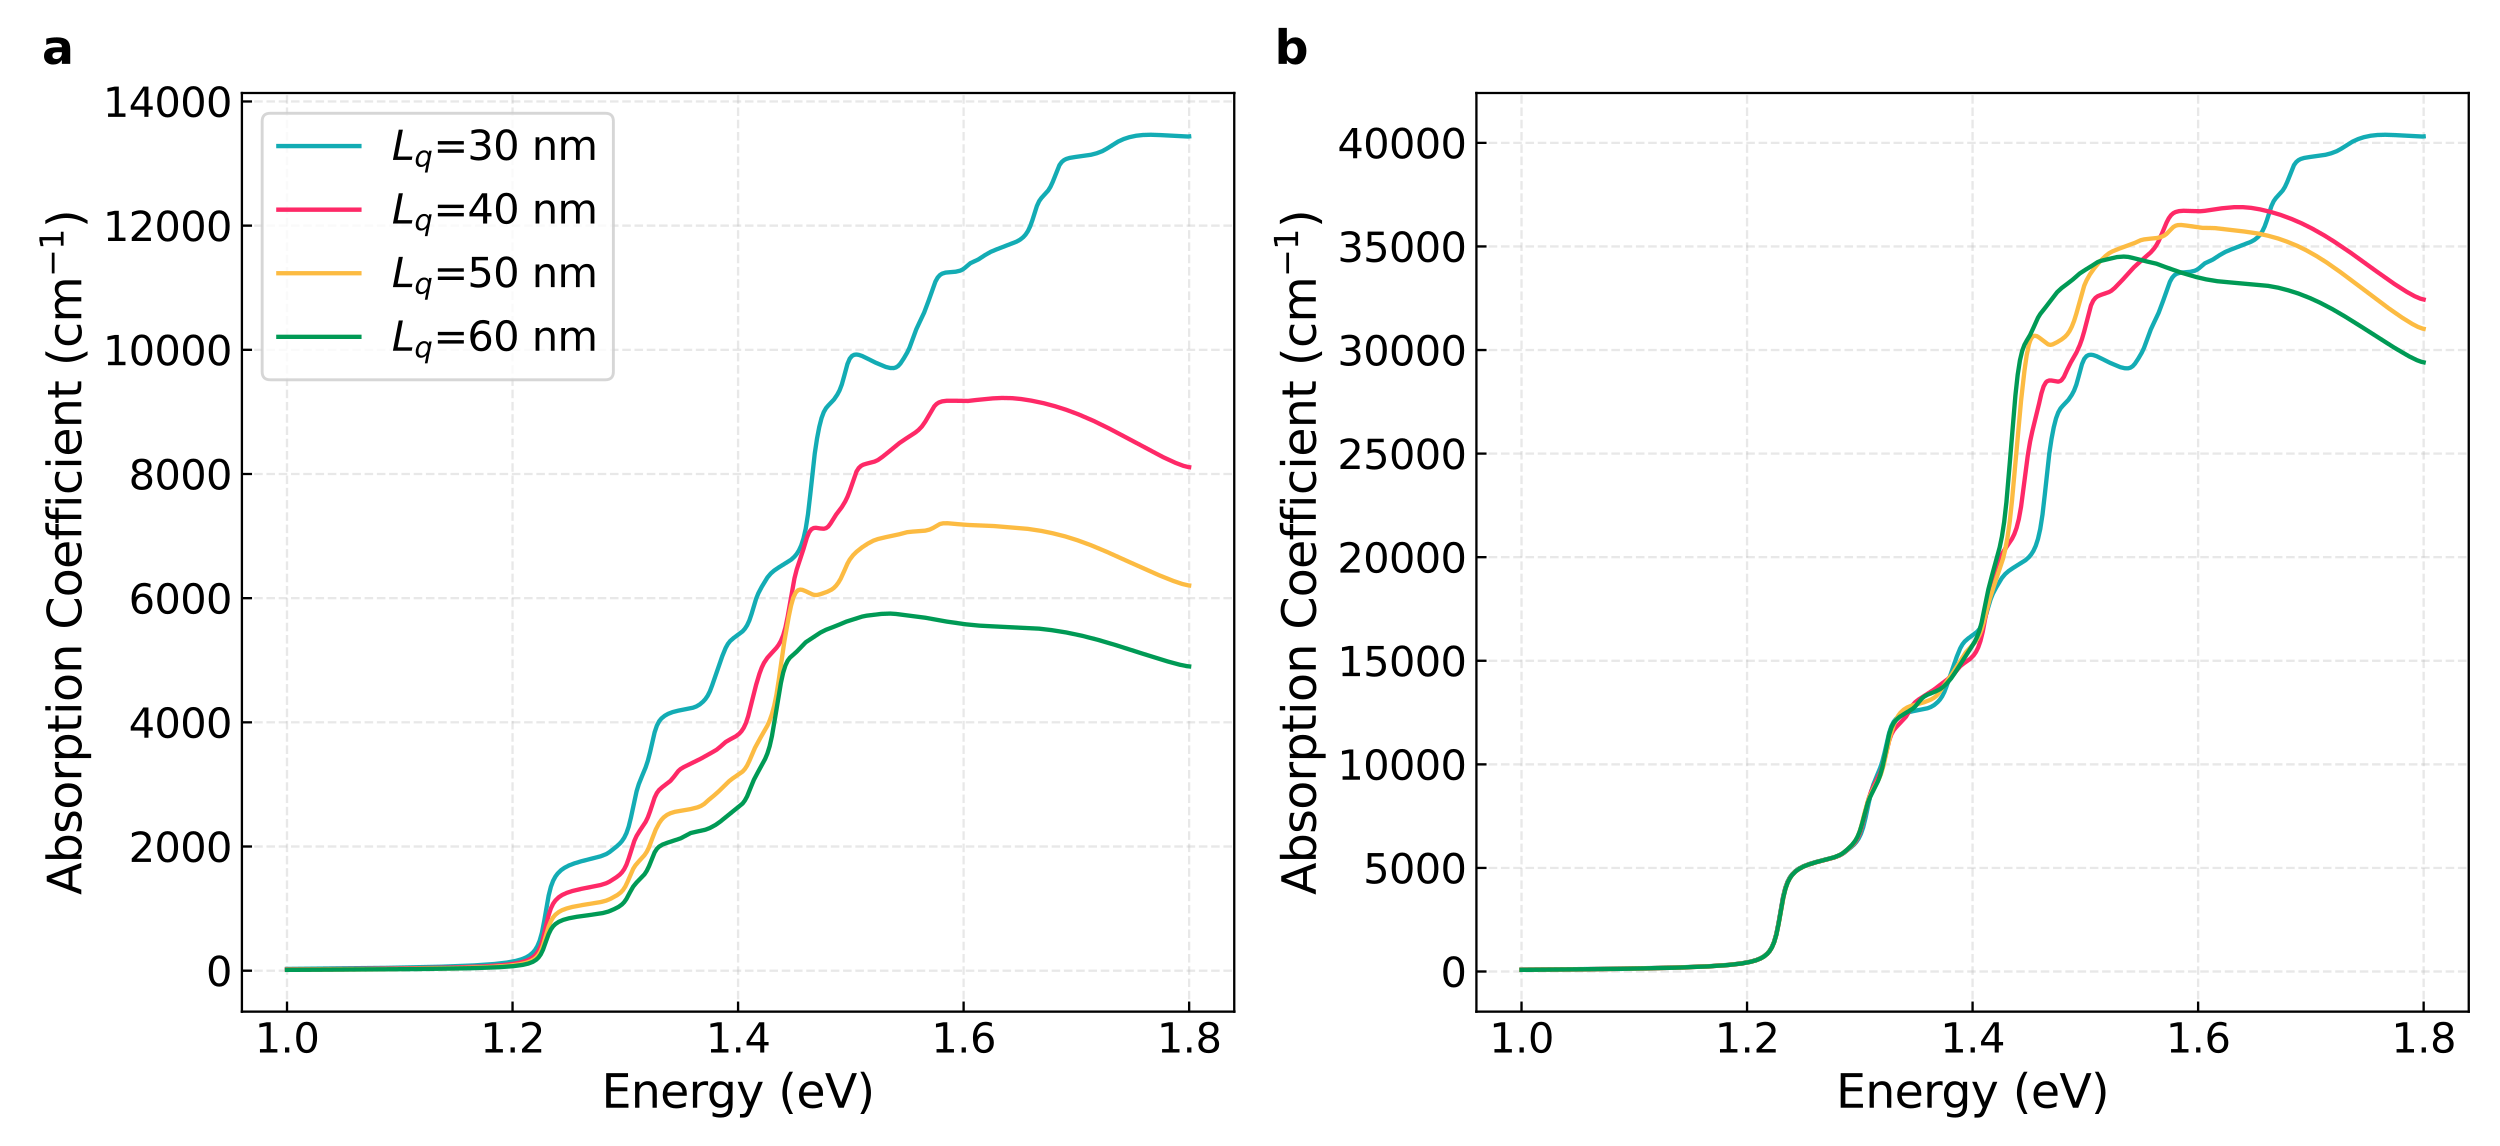 <?xml version="1.0" encoding="utf-8" standalone="no"?>
<!DOCTYPE svg PUBLIC "-//W3C//DTD SVG 1.1//EN"
  "http://www.w3.org/Graphics/SVG/1.1/DTD/svg11.dtd">
<svg xmlns:xlink="http://www.w3.org/1999/xlink" width="864pt" height="396pt" viewBox="0 0 864 396" xmlns="http://www.w3.org/2000/svg" version="1.1">
 <defs>
  <style type="text/css">*{stroke-linejoin: round; stroke-linecap: butt}</style>
 </defs>
 <g id="figure_1">
  <g id="patch_1">
   <path d="M 0 396 
L 864 396 
L 864 0 
L 0 0 
z
" style="fill: #ffffff"/>
  </g>
  <g id="axes_1">
   <g id="patch_2">
    <path d="M 83.604 349.62 
L 426.555 349.62 
L 426.555 32.144 
L 83.604 32.144 
z
" style="fill: #ffffff"/>
   </g>
   <g id="matplotlib.axis_1">
    <g id="xtick_1">
     <g id="line2d_1">
      <path d="M 99.193 349.62 
L 99.193 32.144 
" clip-path="url(#p7527069af1)" style="fill: none; stroke-dasharray: 2.96,1.28; stroke-dashoffset: 0; stroke: #b0b0b0; stroke-opacity: 0.3; stroke-width: 0.8"/>
     </g>
     <g id="line2d_2">
      <defs>
       <path id="m7449dee2af" d="M 0 0 
L 0 -3.5 
" style="stroke: #000000; stroke-width: 0.8"/>
      </defs>
      <g>
       <use xlink:href="#m7449dee2af" x="99.193" y="349.62" style="stroke: #000000; stroke-width: 0.8"/>
      </g>
     </g>
     <g id="text_1">
      <!-- 1.0 -->
      <g transform="translate(88.06 363.758) scale(0.14 -0.14)">
       <defs>
        <path id="DejaVuSans-31" d="M 794 531 
L 1825 531 
L 1825 4091 
L 703 3866 
L 703 4441 
L 1819 4666 
L 2450 4666 
L 2450 531 
L 3481 531 
L 3481 0 
L 794 0 
L 794 531 
z
" transform="scale(0.016)"/>
        <path id="DejaVuSans-2e" d="M 684 794 
L 1344 794 
L 1344 0 
L 684 0 
L 684 794 
z
" transform="scale(0.016)"/>
        <path id="DejaVuSans-30" d="M 2034 4250 
Q 1547 4250 1301 3770 
Q 1056 3291 1056 2328 
Q 1056 1369 1301 889 
Q 1547 409 2034 409 
Q 2525 409 2770 889 
Q 3016 1369 3016 2328 
Q 3016 3291 2770 3770 
Q 2525 4250 2034 4250 
z
M 2034 4750 
Q 2819 4750 3233 4129 
Q 3647 3509 3647 2328 
Q 3647 1150 3233 529 
Q 2819 -91 2034 -91 
Q 1250 -91 836 529 
Q 422 1150 422 2328 
Q 422 3509 836 4129 
Q 1250 4750 2034 4750 
z
" transform="scale(0.016)"/>
       </defs>
       <use xlink:href="#DejaVuSans-31"/>
       <use xlink:href="#DejaVuSans-2e" transform="translate(63.623 0)"/>
       <use xlink:href="#DejaVuSans-30" transform="translate(95.41 0)"/>
      </g>
     </g>
    </g>
    <g id="xtick_2">
     <g id="line2d_3">
      <path d="M 177.136 349.62 
L 177.136 32.144 
" clip-path="url(#p7527069af1)" style="fill: none; stroke-dasharray: 2.96,1.28; stroke-dashoffset: 0; stroke: #b0b0b0; stroke-opacity: 0.3; stroke-width: 0.8"/>
     </g>
     <g id="line2d_4">
      <g>
       <use xlink:href="#m7449dee2af" x="177.136" y="349.62" style="stroke: #000000; stroke-width: 0.8"/>
      </g>
     </g>
     <g id="text_2">
      <!-- 1.2 -->
      <g transform="translate(166.004 363.758) scale(0.14 -0.14)">
       <defs>
        <path id="DejaVuSans-32" d="M 1228 531 
L 3431 531 
L 3431 0 
L 469 0 
L 469 531 
Q 828 903 1448 1529 
Q 2069 2156 2228 2338 
Q 2531 2678 2651 2914 
Q 2772 3150 2772 3378 
Q 2772 3750 2511 3984 
Q 2250 4219 1831 4219 
Q 1534 4219 1204 4116 
Q 875 4013 500 3803 
L 500 4441 
Q 881 4594 1212 4672 
Q 1544 4750 1819 4750 
Q 2544 4750 2975 4387 
Q 3406 4025 3406 3419 
Q 3406 3131 3298 2873 
Q 3191 2616 2906 2266 
Q 2828 2175 2409 1742 
Q 1991 1309 1228 531 
z
" transform="scale(0.016)"/>
       </defs>
       <use xlink:href="#DejaVuSans-31"/>
       <use xlink:href="#DejaVuSans-2e" transform="translate(63.623 0)"/>
       <use xlink:href="#DejaVuSans-32" transform="translate(95.41 0)"/>
      </g>
     </g>
    </g>
    <g id="xtick_3">
     <g id="line2d_5">
      <path d="M 255.079 349.62 
L 255.079 32.144 
" clip-path="url(#p7527069af1)" style="fill: none; stroke-dasharray: 2.96,1.28; stroke-dashoffset: 0; stroke: #b0b0b0; stroke-opacity: 0.3; stroke-width: 0.8"/>
     </g>
     <g id="line2d_6">
      <g>
       <use xlink:href="#m7449dee2af" x="255.079" y="349.62" style="stroke: #000000; stroke-width: 0.8"/>
      </g>
     </g>
     <g id="text_3">
      <!-- 1.4 -->
      <g transform="translate(243.947 363.758) scale(0.14 -0.14)">
       <defs>
        <path id="DejaVuSans-34" d="M 2419 4116 
L 825 1625 
L 2419 1625 
L 2419 4116 
z
M 2253 4666 
L 3047 4666 
L 3047 1625 
L 3713 1625 
L 3713 1100 
L 3047 1100 
L 3047 0 
L 2419 0 
L 2419 1100 
L 313 1100 
L 313 1709 
L 2253 4666 
z
" transform="scale(0.016)"/>
       </defs>
       <use xlink:href="#DejaVuSans-31"/>
       <use xlink:href="#DejaVuSans-2e" transform="translate(63.623 0)"/>
       <use xlink:href="#DejaVuSans-34" transform="translate(95.41 0)"/>
      </g>
     </g>
    </g>
    <g id="xtick_4">
     <g id="line2d_7">
      <path d="M 333.023 349.62 
L 333.023 32.144 
" clip-path="url(#p7527069af1)" style="fill: none; stroke-dasharray: 2.96,1.28; stroke-dashoffset: 0; stroke: #b0b0b0; stroke-opacity: 0.3; stroke-width: 0.8"/>
     </g>
     <g id="line2d_8">
      <g>
       <use xlink:href="#m7449dee2af" x="333.023" y="349.62" style="stroke: #000000; stroke-width: 0.8"/>
      </g>
     </g>
     <g id="text_4">
      <!-- 1.6 -->
      <g transform="translate(321.891 363.758) scale(0.14 -0.14)">
       <defs>
        <path id="DejaVuSans-36" d="M 2113 2584 
Q 1688 2584 1439 2293 
Q 1191 2003 1191 1497 
Q 1191 994 1439 701 
Q 1688 409 2113 409 
Q 2538 409 2786 701 
Q 3034 994 3034 1497 
Q 3034 2003 2786 2293 
Q 2538 2584 2113 2584 
z
M 3366 4563 
L 3366 3988 
Q 3128 4100 2886 4159 
Q 2644 4219 2406 4219 
Q 1781 4219 1451 3797 
Q 1122 3375 1075 2522 
Q 1259 2794 1537 2939 
Q 1816 3084 2150 3084 
Q 2853 3084 3261 2657 
Q 3669 2231 3669 1497 
Q 3669 778 3244 343 
Q 2819 -91 2113 -91 
Q 1303 -91 875 529 
Q 447 1150 447 2328 
Q 447 3434 972 4092 
Q 1497 4750 2381 4750 
Q 2619 4750 2861 4703 
Q 3103 4656 3366 4563 
z
" transform="scale(0.016)"/>
       </defs>
       <use xlink:href="#DejaVuSans-31"/>
       <use xlink:href="#DejaVuSans-2e" transform="translate(63.623 0)"/>
       <use xlink:href="#DejaVuSans-36" transform="translate(95.41 0)"/>
      </g>
     </g>
    </g>
    <g id="xtick_5">
     <g id="line2d_9">
      <path d="M 410.966 349.62 
L 410.966 32.144 
" clip-path="url(#p7527069af1)" style="fill: none; stroke-dasharray: 2.96,1.28; stroke-dashoffset: 0; stroke: #b0b0b0; stroke-opacity: 0.3; stroke-width: 0.8"/>
     </g>
     <g id="line2d_10">
      <g>
       <use xlink:href="#m7449dee2af" x="410.966" y="349.62" style="stroke: #000000; stroke-width: 0.8"/>
      </g>
     </g>
     <g id="text_5">
      <!-- 1.8 -->
      <g transform="translate(399.834 363.758) scale(0.14 -0.14)">
       <defs>
        <path id="DejaVuSans-38" d="M 2034 2216 
Q 1584 2216 1326 1975 
Q 1069 1734 1069 1313 
Q 1069 891 1326 650 
Q 1584 409 2034 409 
Q 2484 409 2743 651 
Q 3003 894 3003 1313 
Q 3003 1734 2745 1975 
Q 2488 2216 2034 2216 
z
M 1403 2484 
Q 997 2584 770 2862 
Q 544 3141 544 3541 
Q 544 4100 942 4425 
Q 1341 4750 2034 4750 
Q 2731 4750 3128 4425 
Q 3525 4100 3525 3541 
Q 3525 3141 3298 2862 
Q 3072 2584 2669 2484 
Q 3125 2378 3379 2068 
Q 3634 1759 3634 1313 
Q 3634 634 3220 271 
Q 2806 -91 2034 -91 
Q 1263 -91 848 271 
Q 434 634 434 1313 
Q 434 1759 690 2068 
Q 947 2378 1403 2484 
z
M 1172 3481 
Q 1172 3119 1398 2916 
Q 1625 2713 2034 2713 
Q 2441 2713 2670 2916 
Q 2900 3119 2900 3481 
Q 2900 3844 2670 4047 
Q 2441 4250 2034 4250 
Q 1625 4250 1398 4047 
Q 1172 3844 1172 3481 
z
" transform="scale(0.016)"/>
       </defs>
       <use xlink:href="#DejaVuSans-31"/>
       <use xlink:href="#DejaVuSans-2e" transform="translate(63.623 0)"/>
       <use xlink:href="#DejaVuSans-38" transform="translate(95.41 0)"/>
      </g>
     </g>
    </g>
    <g id="text_6">
     <!-- Energy (eV) -->
     <g transform="translate(207.889 382.827) scale(0.16 -0.16)">
      <defs>
       <path id="DejaVuSans-45" d="M 628 4666 
L 3578 4666 
L 3578 4134 
L 1259 4134 
L 1259 2753 
L 3481 2753 
L 3481 2222 
L 1259 2222 
L 1259 531 
L 3634 531 
L 3634 0 
L 628 0 
L 628 4666 
z
" transform="scale(0.016)"/>
       <path id="DejaVuSans-6e" d="M 3513 2113 
L 3513 0 
L 2938 0 
L 2938 2094 
Q 2938 2591 2744 2837 
Q 2550 3084 2163 3084 
Q 1697 3084 1428 2787 
Q 1159 2491 1159 1978 
L 1159 0 
L 581 0 
L 581 3500 
L 1159 3500 
L 1159 2956 
Q 1366 3272 1645 3428 
Q 1925 3584 2291 3584 
Q 2894 3584 3203 3211 
Q 3513 2838 3513 2113 
z
" transform="scale(0.016)"/>
       <path id="DejaVuSans-65" d="M 3597 1894 
L 3597 1613 
L 953 1613 
Q 991 1019 1311 708 
Q 1631 397 2203 397 
Q 2534 397 2845 478 
Q 3156 559 3463 722 
L 3463 178 
Q 3153 47 2828 -22 
Q 2503 -91 2169 -91 
Q 1331 -91 842 396 
Q 353 884 353 1716 
Q 353 2575 817 3079 
Q 1281 3584 2069 3584 
Q 2775 3584 3186 3129 
Q 3597 2675 3597 1894 
z
M 3022 2063 
Q 3016 2534 2758 2815 
Q 2500 3097 2075 3097 
Q 1594 3097 1305 2825 
Q 1016 2553 972 2059 
L 3022 2063 
z
" transform="scale(0.016)"/>
       <path id="DejaVuSans-72" d="M 2631 2963 
Q 2534 3019 2420 3045 
Q 2306 3072 2169 3072 
Q 1681 3072 1420 2755 
Q 1159 2438 1159 1844 
L 1159 0 
L 581 0 
L 581 3500 
L 1159 3500 
L 1159 2956 
Q 1341 3275 1631 3429 
Q 1922 3584 2338 3584 
Q 2397 3584 2469 3576 
Q 2541 3569 2628 3553 
L 2631 2963 
z
" transform="scale(0.016)"/>
       <path id="DejaVuSans-67" d="M 2906 1791 
Q 2906 2416 2648 2759 
Q 2391 3103 1925 3103 
Q 1463 3103 1205 2759 
Q 947 2416 947 1791 
Q 947 1169 1205 825 
Q 1463 481 1925 481 
Q 2391 481 2648 825 
Q 2906 1169 2906 1791 
z
M 3481 434 
Q 3481 -459 3084 -895 
Q 2688 -1331 1869 -1331 
Q 1566 -1331 1297 -1286 
Q 1028 -1241 775 -1147 
L 775 -588 
Q 1028 -725 1275 -790 
Q 1522 -856 1778 -856 
Q 2344 -856 2625 -561 
Q 2906 -266 2906 331 
L 2906 616 
Q 2728 306 2450 153 
Q 2172 0 1784 0 
Q 1141 0 747 490 
Q 353 981 353 1791 
Q 353 2603 747 3093 
Q 1141 3584 1784 3584 
Q 2172 3584 2450 3431 
Q 2728 3278 2906 2969 
L 2906 3500 
L 3481 3500 
L 3481 434 
z
" transform="scale(0.016)"/>
       <path id="DejaVuSans-79" d="M 2059 -325 
Q 1816 -950 1584 -1140 
Q 1353 -1331 966 -1331 
L 506 -1331 
L 506 -850 
L 844 -850 
Q 1081 -850 1212 -737 
Q 1344 -625 1503 -206 
L 1606 56 
L 191 3500 
L 800 3500 
L 1894 763 
L 2988 3500 
L 3597 3500 
L 2059 -325 
z
" transform="scale(0.016)"/>
       <path id="DejaVuSans-20" transform="scale(0.016)"/>
       <path id="DejaVuSans-28" d="M 1984 4856 
Q 1566 4138 1362 3434 
Q 1159 2731 1159 2009 
Q 1159 1288 1364 580 
Q 1569 -128 1984 -844 
L 1484 -844 
Q 1016 -109 783 600 
Q 550 1309 550 2009 
Q 550 2706 781 3412 
Q 1013 4119 1484 4856 
L 1984 4856 
z
" transform="scale(0.016)"/>
       <path id="DejaVuSans-56" d="M 1831 0 
L 50 4666 
L 709 4666 
L 2188 738 
L 3669 4666 
L 4325 4666 
L 2547 0 
L 1831 0 
z
" transform="scale(0.016)"/>
       <path id="DejaVuSans-29" d="M 513 4856 
L 1013 4856 
Q 1481 4119 1714 3412 
Q 1947 2706 1947 2009 
Q 1947 1309 1714 600 
Q 1481 -109 1013 -844 
L 513 -844 
Q 928 -128 1133 580 
Q 1338 1288 1338 2009 
Q 1338 2731 1133 3434 
Q 928 4138 513 4856 
z
" transform="scale(0.016)"/>
      </defs>
      <use xlink:href="#DejaVuSans-45"/>
      <use xlink:href="#DejaVuSans-6e" transform="translate(63.184 0)"/>
      <use xlink:href="#DejaVuSans-65" transform="translate(126.562 0)"/>
      <use xlink:href="#DejaVuSans-72" transform="translate(188.086 0)"/>
      <use xlink:href="#DejaVuSans-67" transform="translate(227.449 0)"/>
      <use xlink:href="#DejaVuSans-79" transform="translate(290.926 0)"/>
      <use xlink:href="#DejaVuSans-20" transform="translate(350.105 0)"/>
      <use xlink:href="#DejaVuSans-28" transform="translate(381.893 0)"/>
      <use xlink:href="#DejaVuSans-65" transform="translate(420.906 0)"/>
      <use xlink:href="#DejaVuSans-56" transform="translate(482.43 0)"/>
      <use xlink:href="#DejaVuSans-29" transform="translate(550.838 0)"/>
     </g>
    </g>
   </g>
   <g id="matplotlib.axis_2">
    <g id="ytick_1">
     <g id="line2d_11">
      <path d="M 83.604 335.471 
L 426.555 335.471 
" clip-path="url(#p7527069af1)" style="fill: none; stroke-dasharray: 2.96,1.28; stroke-dashoffset: 0; stroke: #b0b0b0; stroke-opacity: 0.3; stroke-width: 0.8"/>
     </g>
     <g id="line2d_12">
      <defs>
       <path id="m9e430dc020" d="M 0 0 
L 3.5 0 
" style="stroke: #000000; stroke-width: 0.8"/>
      </defs>
      <g>
       <use xlink:href="#m9e430dc020" x="83.604" y="335.471" style="stroke: #000000; stroke-width: 0.8"/>
      </g>
     </g>
     <g id="text_7">
      <!-- 0 -->
      <g transform="translate(71.197 340.79) scale(0.14 -0.14)">
       <use xlink:href="#DejaVuSans-30"/>
      </g>
     </g>
    </g>
    <g id="ytick_2">
     <g id="line2d_13">
      <path d="M 83.604 292.556 
L 426.555 292.556 
" clip-path="url(#p7527069af1)" style="fill: none; stroke-dasharray: 2.96,1.28; stroke-dashoffset: 0; stroke: #b0b0b0; stroke-opacity: 0.3; stroke-width: 0.8"/>
     </g>
     <g id="line2d_14">
      <g>
       <use xlink:href="#m9e430dc020" x="83.604" y="292.556" style="stroke: #000000; stroke-width: 0.8"/>
      </g>
     </g>
     <g id="text_8">
      <!-- 2000 -->
      <g transform="translate(44.474 297.875) scale(0.14 -0.14)">
       <use xlink:href="#DejaVuSans-32"/>
       <use xlink:href="#DejaVuSans-30" transform="translate(63.623 0)"/>
       <use xlink:href="#DejaVuSans-30" transform="translate(127.246 0)"/>
       <use xlink:href="#DejaVuSans-30" transform="translate(190.869 0)"/>
      </g>
     </g>
    </g>
    <g id="ytick_3">
     <g id="line2d_15">
      <path d="M 83.604 249.641 
L 426.555 249.641 
" clip-path="url(#p7527069af1)" style="fill: none; stroke-dasharray: 2.96,1.28; stroke-dashoffset: 0; stroke: #b0b0b0; stroke-opacity: 0.3; stroke-width: 0.8"/>
     </g>
     <g id="line2d_16">
      <g>
       <use xlink:href="#m9e430dc020" x="83.604" y="249.641" style="stroke: #000000; stroke-width: 0.8"/>
      </g>
     </g>
     <g id="text_9">
      <!-- 4000 -->
      <g transform="translate(44.474 254.96) scale(0.14 -0.14)">
       <use xlink:href="#DejaVuSans-34"/>
       <use xlink:href="#DejaVuSans-30" transform="translate(63.623 0)"/>
       <use xlink:href="#DejaVuSans-30" transform="translate(127.246 0)"/>
       <use xlink:href="#DejaVuSans-30" transform="translate(190.869 0)"/>
      </g>
     </g>
    </g>
    <g id="ytick_4">
     <g id="line2d_17">
      <path d="M 83.604 206.727 
L 426.555 206.727 
" clip-path="url(#p7527069af1)" style="fill: none; stroke-dasharray: 2.96,1.28; stroke-dashoffset: 0; stroke: #b0b0b0; stroke-opacity: 0.3; stroke-width: 0.8"/>
     </g>
     <g id="line2d_18">
      <g>
       <use xlink:href="#m9e430dc020" x="83.604" y="206.727" style="stroke: #000000; stroke-width: 0.8"/>
      </g>
     </g>
     <g id="text_10">
      <!-- 6000 -->
      <g transform="translate(44.474 212.046) scale(0.14 -0.14)">
       <use xlink:href="#DejaVuSans-36"/>
       <use xlink:href="#DejaVuSans-30" transform="translate(63.623 0)"/>
       <use xlink:href="#DejaVuSans-30" transform="translate(127.246 0)"/>
       <use xlink:href="#DejaVuSans-30" transform="translate(190.869 0)"/>
      </g>
     </g>
    </g>
    <g id="ytick_5">
     <g id="line2d_19">
      <path d="M 83.604 163.812 
L 426.555 163.812 
" clip-path="url(#p7527069af1)" style="fill: none; stroke-dasharray: 2.96,1.28; stroke-dashoffset: 0; stroke: #b0b0b0; stroke-opacity: 0.3; stroke-width: 0.8"/>
     </g>
     <g id="line2d_20">
      <g>
       <use xlink:href="#m9e430dc020" x="83.604" y="163.812" style="stroke: #000000; stroke-width: 0.8"/>
      </g>
     </g>
     <g id="text_11">
      <!-- 8000 -->
      <g transform="translate(44.474 169.131) scale(0.14 -0.14)">
       <use xlink:href="#DejaVuSans-38"/>
       <use xlink:href="#DejaVuSans-30" transform="translate(63.623 0)"/>
       <use xlink:href="#DejaVuSans-30" transform="translate(127.246 0)"/>
       <use xlink:href="#DejaVuSans-30" transform="translate(190.869 0)"/>
      </g>
     </g>
    </g>
    <g id="ytick_6">
     <g id="line2d_21">
      <path d="M 83.604 120.897 
L 426.555 120.897 
" clip-path="url(#p7527069af1)" style="fill: none; stroke-dasharray: 2.96,1.28; stroke-dashoffset: 0; stroke: #b0b0b0; stroke-opacity: 0.3; stroke-width: 0.8"/>
     </g>
     <g id="line2d_22">
      <g>
       <use xlink:href="#m9e430dc020" x="83.604" y="120.897" style="stroke: #000000; stroke-width: 0.8"/>
      </g>
     </g>
     <g id="text_12">
      <!-- 10000 -->
      <g transform="translate(35.566 126.216) scale(0.14 -0.14)">
       <use xlink:href="#DejaVuSans-31"/>
       <use xlink:href="#DejaVuSans-30" transform="translate(63.623 0)"/>
       <use xlink:href="#DejaVuSans-30" transform="translate(127.246 0)"/>
       <use xlink:href="#DejaVuSans-30" transform="translate(190.869 0)"/>
       <use xlink:href="#DejaVuSans-30" transform="translate(254.492 0)"/>
      </g>
     </g>
    </g>
    <g id="ytick_7">
     <g id="line2d_23">
      <path d="M 83.604 77.982 
L 426.555 77.982 
" clip-path="url(#p7527069af1)" style="fill: none; stroke-dasharray: 2.96,1.28; stroke-dashoffset: 0; stroke: #b0b0b0; stroke-opacity: 0.3; stroke-width: 0.8"/>
     </g>
     <g id="line2d_24">
      <g>
       <use xlink:href="#m9e430dc020" x="83.604" y="77.982" style="stroke: #000000; stroke-width: 0.8"/>
      </g>
     </g>
     <g id="text_13">
      <!-- 12000 -->
      <g transform="translate(35.566 83.301) scale(0.14 -0.14)">
       <use xlink:href="#DejaVuSans-31"/>
       <use xlink:href="#DejaVuSans-32" transform="translate(63.623 0)"/>
       <use xlink:href="#DejaVuSans-30" transform="translate(127.246 0)"/>
       <use xlink:href="#DejaVuSans-30" transform="translate(190.869 0)"/>
       <use xlink:href="#DejaVuSans-30" transform="translate(254.492 0)"/>
      </g>
     </g>
    </g>
    <g id="ytick_8">
     <g id="line2d_25">
      <path d="M 83.604 35.068 
L 426.555 35.068 
" clip-path="url(#p7527069af1)" style="fill: none; stroke-dasharray: 2.96,1.28; stroke-dashoffset: 0; stroke: #b0b0b0; stroke-opacity: 0.3; stroke-width: 0.8"/>
     </g>
     <g id="line2d_26">
      <g>
       <use xlink:href="#m9e430dc020" x="83.604" y="35.068" style="stroke: #000000; stroke-width: 0.8"/>
      </g>
     </g>
     <g id="text_14">
      <!-- 14000 -->
      <g transform="translate(35.566 40.387) scale(0.14 -0.14)">
       <use xlink:href="#DejaVuSans-31"/>
       <use xlink:href="#DejaVuSans-34" transform="translate(63.623 0)"/>
       <use xlink:href="#DejaVuSans-30" transform="translate(127.246 0)"/>
       <use xlink:href="#DejaVuSans-30" transform="translate(190.869 0)"/>
       <use xlink:href="#DejaVuSans-30" transform="translate(254.492 0)"/>
      </g>
     </g>
    </g>
    <g id="text_15">
     <!-- Absorption Coefficient ($\mathrm{cm^{-1}}$) -->
     <g transform="translate(28.206 309.282) rotate(-90) scale(0.16 -0.16)">
      <defs>
       <path id="DejaVuSans-41" d="M 2188 4044 
L 1331 1722 
L 3047 1722 
L 2188 4044 
z
M 1831 4666 
L 2547 4666 
L 4325 0 
L 3669 0 
L 3244 1197 
L 1141 1197 
L 716 0 
L 50 0 
L 1831 4666 
z
" transform="scale(0.016)"/>
       <path id="DejaVuSans-62" d="M 3116 1747 
Q 3116 2381 2855 2742 
Q 2594 3103 2138 3103 
Q 1681 3103 1420 2742 
Q 1159 2381 1159 1747 
Q 1159 1113 1420 752 
Q 1681 391 2138 391 
Q 2594 391 2855 752 
Q 3116 1113 3116 1747 
z
M 1159 2969 
Q 1341 3281 1617 3432 
Q 1894 3584 2278 3584 
Q 2916 3584 3314 3078 
Q 3713 2572 3713 1747 
Q 3713 922 3314 415 
Q 2916 -91 2278 -91 
Q 1894 -91 1617 61 
Q 1341 213 1159 525 
L 1159 0 
L 581 0 
L 581 4863 
L 1159 4863 
L 1159 2969 
z
" transform="scale(0.016)"/>
       <path id="DejaVuSans-73" d="M 2834 3397 
L 2834 2853 
Q 2591 2978 2328 3040 
Q 2066 3103 1784 3103 
Q 1356 3103 1142 2972 
Q 928 2841 928 2578 
Q 928 2378 1081 2264 
Q 1234 2150 1697 2047 
L 1894 2003 
Q 2506 1872 2764 1633 
Q 3022 1394 3022 966 
Q 3022 478 2636 193 
Q 2250 -91 1575 -91 
Q 1294 -91 989 -36 
Q 684 19 347 128 
L 347 722 
Q 666 556 975 473 
Q 1284 391 1588 391 
Q 1994 391 2212 530 
Q 2431 669 2431 922 
Q 2431 1156 2273 1281 
Q 2116 1406 1581 1522 
L 1381 1569 
Q 847 1681 609 1914 
Q 372 2147 372 2553 
Q 372 3047 722 3315 
Q 1072 3584 1716 3584 
Q 2034 3584 2315 3537 
Q 2597 3491 2834 3397 
z
" transform="scale(0.016)"/>
       <path id="DejaVuSans-6f" d="M 1959 3097 
Q 1497 3097 1228 2736 
Q 959 2375 959 1747 
Q 959 1119 1226 758 
Q 1494 397 1959 397 
Q 2419 397 2687 759 
Q 2956 1122 2956 1747 
Q 2956 2369 2687 2733 
Q 2419 3097 1959 3097 
z
M 1959 3584 
Q 2709 3584 3137 3096 
Q 3566 2609 3566 1747 
Q 3566 888 3137 398 
Q 2709 -91 1959 -91 
Q 1206 -91 779 398 
Q 353 888 353 1747 
Q 353 2609 779 3096 
Q 1206 3584 1959 3584 
z
" transform="scale(0.016)"/>
       <path id="DejaVuSans-70" d="M 1159 525 
L 1159 -1331 
L 581 -1331 
L 581 3500 
L 1159 3500 
L 1159 2969 
Q 1341 3281 1617 3432 
Q 1894 3584 2278 3584 
Q 2916 3584 3314 3078 
Q 3713 2572 3713 1747 
Q 3713 922 3314 415 
Q 2916 -91 2278 -91 
Q 1894 -91 1617 61 
Q 1341 213 1159 525 
z
M 3116 1747 
Q 3116 2381 2855 2742 
Q 2594 3103 2138 3103 
Q 1681 3103 1420 2742 
Q 1159 2381 1159 1747 
Q 1159 1113 1420 752 
Q 1681 391 2138 391 
Q 2594 391 2855 752 
Q 3116 1113 3116 1747 
z
" transform="scale(0.016)"/>
       <path id="DejaVuSans-74" d="M 1172 4494 
L 1172 3500 
L 2356 3500 
L 2356 3053 
L 1172 3053 
L 1172 1153 
Q 1172 725 1289 603 
Q 1406 481 1766 481 
L 2356 481 
L 2356 0 
L 1766 0 
Q 1100 0 847 248 
Q 594 497 594 1153 
L 594 3053 
L 172 3053 
L 172 3500 
L 594 3500 
L 594 4494 
L 1172 4494 
z
" transform="scale(0.016)"/>
       <path id="DejaVuSans-69" d="M 603 3500 
L 1178 3500 
L 1178 0 
L 603 0 
L 603 3500 
z
M 603 4863 
L 1178 4863 
L 1178 4134 
L 603 4134 
L 603 4863 
z
" transform="scale(0.016)"/>
       <path id="DejaVuSans-43" d="M 4122 4306 
L 4122 3641 
Q 3803 3938 3442 4084 
Q 3081 4231 2675 4231 
Q 1875 4231 1450 3742 
Q 1025 3253 1025 2328 
Q 1025 1406 1450 917 
Q 1875 428 2675 428 
Q 3081 428 3442 575 
Q 3803 722 4122 1019 
L 4122 359 
Q 3791 134 3420 21 
Q 3050 -91 2638 -91 
Q 1578 -91 968 557 
Q 359 1206 359 2328 
Q 359 3453 968 4101 
Q 1578 4750 2638 4750 
Q 3056 4750 3426 4639 
Q 3797 4528 4122 4306 
z
" transform="scale(0.016)"/>
       <path id="DejaVuSans-66" d="M 2375 4863 
L 2375 4384 
L 1825 4384 
Q 1516 4384 1395 4259 
Q 1275 4134 1275 3809 
L 1275 3500 
L 2222 3500 
L 2222 3053 
L 1275 3053 
L 1275 0 
L 697 0 
L 697 3053 
L 147 3053 
L 147 3500 
L 697 3500 
L 697 3744 
Q 697 4328 969 4595 
Q 1241 4863 1831 4863 
L 2375 4863 
z
" transform="scale(0.016)"/>
       <path id="DejaVuSans-63" d="M 3122 3366 
L 3122 2828 
Q 2878 2963 2633 3030 
Q 2388 3097 2138 3097 
Q 1578 3097 1268 2742 
Q 959 2388 959 1747 
Q 959 1106 1268 751 
Q 1578 397 2138 397 
Q 2388 397 2633 464 
Q 2878 531 3122 666 
L 3122 134 
Q 2881 22 2623 -34 
Q 2366 -91 2075 -91 
Q 1284 -91 818 406 
Q 353 903 353 1747 
Q 353 2603 823 3093 
Q 1294 3584 2113 3584 
Q 2378 3584 2631 3529 
Q 2884 3475 3122 3366 
z
" transform="scale(0.016)"/>
       <path id="DejaVuSans-6d" d="M 3328 2828 
Q 3544 3216 3844 3400 
Q 4144 3584 4550 3584 
Q 5097 3584 5394 3201 
Q 5691 2819 5691 2113 
L 5691 0 
L 5113 0 
L 5113 2094 
Q 5113 2597 4934 2840 
Q 4756 3084 4391 3084 
Q 3944 3084 3684 2787 
Q 3425 2491 3425 1978 
L 3425 0 
L 2847 0 
L 2847 2094 
Q 2847 2600 2669 2842 
Q 2491 3084 2119 3084 
Q 1678 3084 1418 2786 
Q 1159 2488 1159 1978 
L 1159 0 
L 581 0 
L 581 3500 
L 1159 3500 
L 1159 2956 
Q 1356 3278 1631 3431 
Q 1906 3584 2284 3584 
Q 2666 3584 2933 3390 
Q 3200 3197 3328 2828 
z
" transform="scale(0.016)"/>
       <path id="DejaVuSans-2212" d="M 678 2272 
L 4684 2272 
L 4684 1741 
L 678 1741 
L 678 2272 
z
" transform="scale(0.016)"/>
      </defs>
      <use xlink:href="#DejaVuSans-41" transform="translate(0 0.684)"/>
      <use xlink:href="#DejaVuSans-62" transform="translate(68.408 0.684)"/>
      <use xlink:href="#DejaVuSans-73" transform="translate(131.885 0.684)"/>
      <use xlink:href="#DejaVuSans-6f" transform="translate(183.984 0.684)"/>
      <use xlink:href="#DejaVuSans-72" transform="translate(245.166 0.684)"/>
      <use xlink:href="#DejaVuSans-70" transform="translate(286.279 0.684)"/>
      <use xlink:href="#DejaVuSans-74" transform="translate(349.756 0.684)"/>
      <use xlink:href="#DejaVuSans-69" transform="translate(388.965 0.684)"/>
      <use xlink:href="#DejaVuSans-6f" transform="translate(416.748 0.684)"/>
      <use xlink:href="#DejaVuSans-6e" transform="translate(477.93 0.684)"/>
      <use xlink:href="#DejaVuSans-20" transform="translate(541.309 0.684)"/>
      <use xlink:href="#DejaVuSans-43" transform="translate(573.096 0.684)"/>
      <use xlink:href="#DejaVuSans-6f" transform="translate(642.92 0.684)"/>
      <use xlink:href="#DejaVuSans-65" transform="translate(704.102 0.684)"/>
      <use xlink:href="#DejaVuSans-66" transform="translate(765.625 0.684)"/>
      <use xlink:href="#DejaVuSans-66" transform="translate(800.83 0.684)"/>
      <use xlink:href="#DejaVuSans-69" transform="translate(836.035 0.684)"/>
      <use xlink:href="#DejaVuSans-63" transform="translate(863.818 0.684)"/>
      <use xlink:href="#DejaVuSans-69" transform="translate(918.799 0.684)"/>
      <use xlink:href="#DejaVuSans-65" transform="translate(946.582 0.684)"/>
      <use xlink:href="#DejaVuSans-6e" transform="translate(1008.105 0.684)"/>
      <use xlink:href="#DejaVuSans-74" transform="translate(1071.484 0.684)"/>
      <use xlink:href="#DejaVuSans-20" transform="translate(1110.693 0.684)"/>
      <use xlink:href="#DejaVuSans-28" transform="translate(1142.48 0.684)"/>
      <use xlink:href="#DejaVuSans-63" transform="translate(1181.494 0.684)"/>
      <use xlink:href="#DejaVuSans-6d" transform="translate(1236.475 0.684)"/>
      <use xlink:href="#DejaVuSans-2212" transform="translate(1334.844 38.966) scale(0.7)"/>
      <use xlink:href="#DejaVuSans-31" transform="translate(1393.496 38.966) scale(0.7)"/>
      <use xlink:href="#DejaVuSans-29" transform="translate(1440.767 0.684)"/>
     </g>
    </g>
   </g>
   <g id="line2d_27">
    <path d="M 99.193 334.859 
L 133.488 334.495 
L 152.584 334.091 
L 163.886 333.647 
L 170.901 333.159 
L 175.188 332.661 
L 178.305 332.081 
L 180.254 331.53 
L 181.813 330.89 
L 182.982 330.209 
L 184.151 329.231 
L 184.93 328.303 
L 185.71 327.016 
L 186.489 325.155 
L 187.269 322.404 
L 188.048 318.489 
L 189.607 309.526 
L 190.386 306.45 
L 191.166 304.38 
L 191.945 302.943 
L 192.725 301.896 
L 193.894 300.744 
L 195.063 299.925 
L 196.622 299.105 
L 198.571 298.361 
L 200.909 297.65 
L 207.534 295.952 
L 209.483 295.186 
L 210.652 294.475 
L 212.99 292.626 
L 214.159 291.574 
L 214.939 290.682 
L 215.718 289.518 
L 216.498 287.924 
L 217.277 285.663 
L 218.056 282.517 
L 220.005 273.48 
L 220.784 270.954 
L 221.954 268.042 
L 223.123 265.227 
L 223.902 262.891 
L 224.682 259.852 
L 226.24 253.089 
L 227.02 250.777 
L 227.799 249.272 
L 228.579 248.304 
L 229.748 247.358 
L 230.917 246.698 
L 232.476 246.094 
L 234.424 245.597 
L 239.491 244.588 
L 240.66 244.146 
L 241.829 243.458 
L 242.998 242.465 
L 243.778 241.6 
L 244.557 240.467 
L 245.337 238.916 
L 246.116 236.872 
L 249.623 226.761 
L 250.793 223.909 
L 251.572 222.524 
L 252.351 221.531 
L 253.521 220.507 
L 256.638 218.191 
L 257.418 217.301 
L 258.197 216.099 
L 258.977 214.422 
L 259.756 212.129 
L 261.315 206.937 
L 262.094 205.009 
L 263.264 202.797 
L 265.212 199.583 
L 266.381 198.202 
L 267.55 197.182 
L 269.109 196.12 
L 273.396 193.439 
L 274.565 192.382 
L 275.345 191.446 
L 276.124 190.207 
L 276.904 188.505 
L 277.683 186.114 
L 278.463 182.684 
L 279.242 177.721 
L 280.021 170.963 
L 281.58 156.735 
L 282.36 151.578 
L 283.139 147.541 
L 283.919 144.5 
L 284.698 142.407 
L 285.477 141.046 
L 286.257 140.135 
L 288.205 138.09 
L 289.375 136.372 
L 290.154 134.903 
L 290.933 132.869 
L 291.713 130.09 
L 292.882 125.775 
L 293.661 123.961 
L 294.441 123.017 
L 295.22 122.613 
L 296 122.525 
L 296.779 122.637 
L 297.948 123.033 
L 299.897 123.981 
L 302.625 125.343 
L 306.132 126.814 
L 307.691 127.19 
L 308.86 127.205 
L 309.64 126.981 
L 310.419 126.473 
L 311.199 125.608 
L 312.368 123.829 
L 313.537 121.829 
L 314.316 120.183 
L 315.486 117.019 
L 316.655 113.836 
L 317.824 111.327 
L 319.383 108.033 
L 320.942 103.88 
L 323.28 97.322 
L 324.059 95.92 
L 324.839 95.06 
L 325.618 94.563 
L 326.787 94.21 
L 328.346 94.067 
L 330.295 93.899 
L 331.854 93.531 
L 332.633 93.167 
L 333.413 92.605 
L 335.361 90.957 
L 336.53 90.41 
L 338.089 89.68 
L 340.428 88.158 
L 342.376 87.047 
L 344.325 86.22 
L 351.34 83.503 
L 352.509 82.849 
L 353.678 81.92 
L 354.457 81.048 
L 355.237 79.871 
L 356.016 78.255 
L 356.796 76.096 
L 358.355 71.192 
L 359.134 69.513 
L 359.913 68.417 
L 362.252 65.833 
L 363.031 64.576 
L 363.811 62.892 
L 366.149 57.062 
L 366.928 55.998 
L 367.708 55.342 
L 368.487 54.937 
L 369.656 54.581 
L 371.605 54.257 
L 377.061 53.485 
L 379.01 52.972 
L 380.958 52.238 
L 382.517 51.371 
L 386.414 48.932 
L 388.363 48.048 
L 390.311 47.41 
L 392.65 46.911 
L 394.988 46.655 
L 397.716 46.575 
L 401.223 46.695 
L 410.577 47.186 
L 410.966 47.144 
L 410.966 47.144 
" clip-path="url(#p7527069af1)" style="fill: none; stroke: #13acb4; stroke-width: 1.5; stroke-linecap: square"/>
   </g>
   <g id="line2d_28">
    <path d="M 99.193 335.038 
L 137.385 334.722 
L 156.871 334.364 
L 167.393 333.977 
L 173.629 333.554 
L 177.526 333.093 
L 180.254 332.554 
L 182.202 331.927 
L 183.372 331.361 
L 184.541 330.529 
L 185.32 329.724 
L 186.1 328.585 
L 186.879 326.915 
L 187.658 324.467 
L 188.828 319.448 
L 189.607 316.263 
L 190.386 313.914 
L 191.166 312.318 
L 191.945 311.212 
L 193.114 310.084 
L 194.284 309.302 
L 195.843 308.581 
L 197.791 307.933 
L 200.909 307.189 
L 207.534 305.873 
L 209.483 305.258 
L 210.652 304.693 
L 212.99 303.205 
L 214.159 302.302 
L 214.939 301.496 
L 215.718 300.397 
L 216.498 298.842 
L 217.277 296.691 
L 219.226 290.602 
L 220.005 288.897 
L 221.174 286.99 
L 223.123 284.066 
L 223.902 282.462 
L 224.682 280.343 
L 226.24 275.637 
L 227.02 274.046 
L 227.799 273 
L 228.968 271.969 
L 231.696 269.875 
L 232.866 268.501 
L 234.424 266.473 
L 235.204 265.776 
L 236.373 265.072 
L 242.219 262.191 
L 246.116 260.016 
L 247.675 259.103 
L 248.844 258.15 
L 250.793 256.43 
L 252.351 255.519 
L 254.3 254.469 
L 255.469 253.565 
L 256.249 252.714 
L 257.028 251.54 
L 257.808 249.863 
L 258.587 247.492 
L 259.756 242.819 
L 261.315 236.662 
L 262.484 232.777 
L 263.264 230.694 
L 264.043 229.08 
L 265.212 227.33 
L 266.771 225.597 
L 268.33 223.903 
L 269.109 222.845 
L 269.889 221.471 
L 270.668 219.572 
L 271.448 216.858 
L 272.227 213.073 
L 274.565 199.881 
L 275.345 196.812 
L 276.514 193.279 
L 277.683 189.716 
L 278.852 185.812 
L 279.632 183.951 
L 280.411 182.923 
L 281.191 182.491 
L 281.97 182.407 
L 283.529 182.64 
L 284.698 182.732 
L 285.477 182.534 
L 286.257 181.962 
L 287.036 180.916 
L 288.985 177.804 
L 290.933 175.245 
L 292.103 173.31 
L 292.882 171.693 
L 293.661 169.7 
L 296 162.979 
L 296.779 161.748 
L 297.559 161.021 
L 298.338 160.599 
L 299.507 160.24 
L 302.235 159.528 
L 303.404 158.993 
L 304.963 157.895 
L 307.302 156.021 
L 310.809 153.139 
L 313.147 151.561 
L 316.265 149.537 
L 317.434 148.609 
L 318.603 147.39 
L 319.773 145.713 
L 322.89 140.417 
L 323.67 139.614 
L 324.449 139.108 
L 325.618 138.707 
L 327.177 138.506 
L 329.515 138.498 
L 334.582 138.567 
L 337.31 138.247 
L 343.156 137.675 
L 346.273 137.534 
L 349.781 137.604 
L 352.898 137.904 
L 356.406 138.456 
L 360.693 139.346 
L 364.59 140.388 
L 368.487 141.624 
L 372.774 143.228 
L 377.84 145.415 
L 383.296 148.08 
L 389.142 151.166 
L 402.003 158.006 
L 406.29 159.981 
L 409.018 161.006 
L 410.577 161.397 
L 410.966 161.454 
L 410.966 161.454 
" clip-path="url(#p7527069af1)" style="fill: none; stroke: #fe2967; stroke-width: 1.5; stroke-linecap: square"/>
   </g>
   <g id="line2d_29">
    <path d="M 99.193 335.126 
L 140.892 334.834 
L 160.378 334.5 
L 170.511 334.128 
L 175.967 333.737 
L 179.474 333.283 
L 181.813 332.76 
L 183.372 332.193 
L 184.541 331.537 
L 185.32 330.903 
L 186.1 330.007 
L 186.879 328.696 
L 187.658 326.777 
L 188.828 322.832 
L 189.607 320.284 
L 190.386 318.361 
L 191.166 317.037 
L 191.945 316.12 
L 193.114 315.19 
L 194.284 314.55 
L 195.843 313.964 
L 197.791 313.439 
L 201.299 312.777 
L 207.534 311.762 
L 209.483 311.259 
L 211.041 310.607 
L 213.38 309.307 
L 214.549 308.411 
L 215.328 307.556 
L 216.108 306.363 
L 216.887 304.742 
L 218.836 300.253 
L 219.615 299.04 
L 220.784 297.675 
L 222.733 295.543 
L 223.512 294.387 
L 224.292 292.822 
L 225.461 289.682 
L 226.63 286.683 
L 227.799 284.467 
L 228.579 283.353 
L 229.358 282.501 
L 230.527 281.618 
L 231.696 281.049 
L 233.255 280.564 
L 235.204 280.219 
L 238.711 279.616 
L 241.05 279.023 
L 242.219 278.558 
L 243.388 277.831 
L 244.947 276.43 
L 246.895 274.817 
L 248.454 273.426 
L 251.962 269.996 
L 253.131 269.08 
L 256.638 266.652 
L 257.418 265.779 
L 258.197 264.581 
L 258.977 262.964 
L 260.925 258.438 
L 262.874 254.86 
L 265.212 250.781 
L 265.992 249.028 
L 266.771 246.817 
L 267.55 243.965 
L 268.33 240.167 
L 269.109 235.206 
L 271.058 221.743 
L 272.617 212.958 
L 273.396 209.268 
L 274.176 206.529 
L 274.955 204.845 
L 275.735 204.022 
L 276.514 203.766 
L 277.293 203.854 
L 278.463 204.329 
L 280.801 205.441 
L 281.58 205.632 
L 282.36 205.629 
L 283.529 205.347 
L 285.867 204.527 
L 287.426 203.747 
L 288.205 203.166 
L 288.985 202.37 
L 289.764 201.327 
L 290.544 200.003 
L 291.713 197.44 
L 292.882 194.782 
L 293.661 193.4 
L 294.831 191.871 
L 296 190.714 
L 297.948 189.157 
L 299.897 187.885 
L 301.846 186.851 
L 303.404 186.295 
L 306.132 185.643 
L 310.809 184.641 
L 313.537 183.917 
L 315.486 183.717 
L 319.773 183.395 
L 321.331 183.004 
L 322.501 182.451 
L 324.839 181.093 
L 326.008 180.848 
L 327.567 180.839 
L 331.074 181.153 
L 334.582 181.427 
L 343.545 181.804 
L 355.237 182.779 
L 359.913 183.488 
L 363.811 184.292 
L 368.097 185.374 
L 372.384 186.718 
L 377.061 188.437 
L 382.517 190.725 
L 390.701 194.418 
L 400.444 198.754 
L 405.51 200.777 
L 408.628 201.831 
L 410.577 202.281 
L 410.966 202.332 
L 410.966 202.332 
" clip-path="url(#p7527069af1)" style="fill: none; stroke: #fcbb42; stroke-width: 1.5; stroke-linecap: square"/>
   </g>
   <g id="line2d_30">
    <path d="M 99.193 335.189 
L 143.62 334.92 
L 163.106 334.606 
L 172.459 334.264 
L 177.526 333.891 
L 180.644 333.465 
L 182.592 333.009 
L 184.151 332.408 
L 185.32 331.671 
L 186.1 330.924 
L 186.879 329.832 
L 187.658 328.232 
L 188.828 324.944 
L 189.607 322.821 
L 190.386 321.219 
L 191.166 320.115 
L 191.945 319.351 
L 193.114 318.576 
L 194.673 317.903 
L 196.622 317.356 
L 199.35 316.841 
L 203.247 316.31 
L 208.313 315.555 
L 210.262 315.037 
L 212.211 314.214 
L 213.769 313.42 
L 214.939 312.579 
L 215.718 311.777 
L 216.498 310.669 
L 217.667 308.456 
L 218.836 306.401 
L 220.005 304.979 
L 222.733 302.162 
L 223.512 300.968 
L 224.292 299.364 
L 226.24 294.564 
L 227.02 293.353 
L 227.799 292.587 
L 228.968 291.885 
L 230.527 291.288 
L 235.204 289.745 
L 238.711 287.893 
L 240.66 287.441 
L 243.778 286.748 
L 245.337 286.156 
L 247.285 285.099 
L 248.844 284.005 
L 256.638 277.699 
L 257.418 276.653 
L 258.197 275.234 
L 259.366 272.352 
L 260.536 269.505 
L 262.094 266.563 
L 264.433 262.27 
L 265.212 260.395 
L 265.992 257.89 
L 266.771 254.455 
L 267.94 247.645 
L 269.889 235.982 
L 270.668 232.45 
L 271.448 229.954 
L 272.227 228.327 
L 273.006 227.283 
L 274.176 226.253 
L 275.345 225.206 
L 278.463 221.966 
L 283.529 218.625 
L 285.477 217.644 
L 287.816 216.748 
L 290.154 215.815 
L 292.492 214.831 
L 297.948 213.095 
L 299.507 212.778 
L 304.574 212.164 
L 307.691 212.052 
L 309.64 212.183 
L 319.773 213.488 
L 327.177 214.819 
L 333.802 215.767 
L 338.479 216.222 
L 343.156 216.47 
L 359.134 217.267 
L 363.421 217.771 
L 368.487 218.578 
L 373.943 219.721 
L 379.399 221.119 
L 385.635 222.957 
L 394.988 225.941 
L 403.562 228.602 
L 407.849 229.759 
L 410.187 230.221 
L 410.966 230.309 
L 410.966 230.309 
" clip-path="url(#p7527069af1)" style="fill: none; stroke: #009a55; stroke-width: 1.5; stroke-linecap: square"/>
   </g>
   <g id="patch_3">
    <path d="M 83.604 349.62 
L 83.604 32.144 
" style="fill: none; stroke: #000000; stroke-width: 0.8; stroke-linejoin: miter; stroke-linecap: square"/>
   </g>
   <g id="patch_4">
    <path d="M 426.555 349.62 
L 426.555 32.144 
" style="fill: none; stroke: #000000; stroke-width: 0.8; stroke-linejoin: miter; stroke-linecap: square"/>
   </g>
   <g id="patch_5">
    <path d="M 83.604 349.62 
L 426.555 349.62 
" style="fill: none; stroke: #000000; stroke-width: 0.8; stroke-linejoin: miter; stroke-linecap: square"/>
   </g>
   <g id="patch_6">
    <path d="M 83.604 32.144 
L 426.555 32.144 
" style="fill: none; stroke: #000000; stroke-width: 0.8; stroke-linejoin: miter; stroke-linecap: square"/>
   </g>
   <g id="text_16">
    <!-- a -->
    <g transform="translate(14.505 22.079) scale(0.16 -0.16)">
     <defs>
      <path id="DejaVuSans-Bold-61" d="M 2106 1575 
Q 1756 1575 1579 1456 
Q 1403 1338 1403 1106 
Q 1403 894 1545 773 
Q 1688 653 1941 653 
Q 2256 653 2472 879 
Q 2688 1106 2688 1447 
L 2688 1575 
L 2106 1575 
z
M 3816 1997 
L 3816 0 
L 2688 0 
L 2688 519 
Q 2463 200 2181 54 
Q 1900 -91 1497 -91 
Q 953 -91 614 226 
Q 275 544 275 1050 
Q 275 1666 698 1953 
Q 1122 2241 2028 2241 
L 2688 2241 
L 2688 2328 
Q 2688 2594 2478 2717 
Q 2269 2841 1825 2841 
Q 1466 2841 1156 2769 
Q 847 2697 581 2553 
L 581 3406 
Q 941 3494 1303 3539 
Q 1666 3584 2028 3584 
Q 2975 3584 3395 3211 
Q 3816 2838 3816 1997 
z
" transform="scale(0.016)"/>
     </defs>
     <use xlink:href="#DejaVuSans-Bold-61"/>
    </g>
   </g>
   <g id="legend_1">
    <g id="patch_7">
     <path d="M 93.404 131.256 
L 209.184 131.256 
Q 211.984 131.256 211.984 128.456 
L 211.984 41.944 
Q 211.984 39.144 209.184 39.144 
L 93.404 39.144 
Q 90.604 39.144 90.604 41.944 
L 90.604 128.456 
Q 90.604 131.256 93.404 131.256 
z
" style="fill: #ffffff; opacity: 0.8; stroke: #cccccc; stroke-linejoin: miter"/>
    </g>
    <g id="line2d_31">
     <path d="M 96.204 50.482 
L 110.204 50.482 
L 124.204 50.482 
" style="fill: none; stroke: #13acb4; stroke-width: 1.5; stroke-linecap: square"/>
    </g>
    <g id="text_17">
     <!-- $L_q$=30 nm -->
     <g transform="translate(135.404 55.382) scale(0.14 -0.14)">
      <defs>
       <path id="DejaVuSans-Oblique-4c" d="M 1075 4666 
L 1709 4666 
L 909 525 
L 3181 525 
L 3078 0 
L 172 0 
L 1075 4666 
z
" transform="scale(0.016)"/>
       <path id="DejaVuSans-Oblique-71" d="M 2669 525 
Q 2438 222 2123 65 
Q 1809 -91 1428 -91 
Q 897 -91 595 267 
Q 294 625 294 1253 
Q 294 1759 480 2231 
Q 666 2703 1013 3078 
Q 1238 3322 1530 3453 
Q 1822 3584 2144 3584 
Q 2531 3584 2781 3431 
Q 3031 3278 3144 2969 
L 3244 3494 
L 3822 3494 
L 2888 -1319 
L 2309 -1319 
L 2669 525 
z
M 891 1338 
Q 891 875 1084 633 
Q 1278 391 1644 391 
Q 2188 391 2572 911 
Q 2956 1431 2956 2175 
Q 2956 2625 2757 2864 
Q 2559 3103 2188 3103 
Q 1916 3103 1684 2976 
Q 1453 2850 1281 2606 
Q 1100 2350 995 2006 
Q 891 1663 891 1338 
z
" transform="scale(0.016)"/>
       <path id="DejaVuSans-3d" d="M 678 2906 
L 4684 2906 
L 4684 2381 
L 678 2381 
L 678 2906 
z
M 678 1631 
L 4684 1631 
L 4684 1100 
L 678 1100 
L 678 1631 
z
" transform="scale(0.016)"/>
       <path id="DejaVuSans-33" d="M 2597 2516 
Q 3050 2419 3304 2112 
Q 3559 1806 3559 1356 
Q 3559 666 3084 287 
Q 2609 -91 1734 -91 
Q 1441 -91 1130 -33 
Q 819 25 488 141 
L 488 750 
Q 750 597 1062 519 
Q 1375 441 1716 441 
Q 2309 441 2620 675 
Q 2931 909 2931 1356 
Q 2931 1769 2642 2001 
Q 2353 2234 1838 2234 
L 1294 2234 
L 1294 2753 
L 1863 2753 
Q 2328 2753 2575 2939 
Q 2822 3125 2822 3475 
Q 2822 3834 2567 4026 
Q 2313 4219 1838 4219 
Q 1578 4219 1281 4162 
Q 984 4106 628 3988 
L 628 4550 
Q 988 4650 1302 4700 
Q 1616 4750 1894 4750 
Q 2613 4750 3031 4423 
Q 3450 4097 3450 3541 
Q 3450 3153 3228 2886 
Q 3006 2619 2597 2516 
z
" transform="scale(0.016)"/>
      </defs>
      <use xlink:href="#DejaVuSans-Oblique-4c" transform="translate(0 0.781)"/>
      <use xlink:href="#DejaVuSans-Oblique-71" transform="translate(55.713 -15.625) scale(0.7)"/>
      <use xlink:href="#DejaVuSans-3d" transform="translate(102.881 0.781)"/>
      <use xlink:href="#DejaVuSans-33" transform="translate(186.67 0.781)"/>
      <use xlink:href="#DejaVuSans-30" transform="translate(250.293 0.781)"/>
      <use xlink:href="#DejaVuSans-20" transform="translate(313.916 0.781)"/>
      <use xlink:href="#DejaVuSans-6e" transform="translate(345.703 0.781)"/>
      <use xlink:href="#DejaVuSans-6d" transform="translate(409.082 0.781)"/>
     </g>
    </g>
    <g id="line2d_32">
     <path d="M 96.204 72.46 
L 110.204 72.46 
L 124.204 72.46 
" style="fill: none; stroke: #fe2967; stroke-width: 1.5; stroke-linecap: square"/>
    </g>
    <g id="text_18">
     <!-- $L_q$=40 nm -->
     <g transform="translate(135.404 77.36) scale(0.14 -0.14)">
      <use xlink:href="#DejaVuSans-Oblique-4c" transform="translate(0 0.781)"/>
      <use xlink:href="#DejaVuSans-Oblique-71" transform="translate(55.713 -15.625) scale(0.7)"/>
      <use xlink:href="#DejaVuSans-3d" transform="translate(102.881 0.781)"/>
      <use xlink:href="#DejaVuSans-34" transform="translate(186.67 0.781)"/>
      <use xlink:href="#DejaVuSans-30" transform="translate(250.293 0.781)"/>
      <use xlink:href="#DejaVuSans-20" transform="translate(313.916 0.781)"/>
      <use xlink:href="#DejaVuSans-6e" transform="translate(345.703 0.781)"/>
      <use xlink:href="#DejaVuSans-6d" transform="translate(409.082 0.781)"/>
     </g>
    </g>
    <g id="line2d_33">
     <path d="M 96.204 94.438 
L 110.204 94.438 
L 124.204 94.438 
" style="fill: none; stroke: #fcbb42; stroke-width: 1.5; stroke-linecap: square"/>
    </g>
    <g id="text_19">
     <!-- $L_q$=50 nm -->
     <g transform="translate(135.404 99.338) scale(0.14 -0.14)">
      <defs>
       <path id="DejaVuSans-35" d="M 691 4666 
L 3169 4666 
L 3169 4134 
L 1269 4134 
L 1269 2991 
Q 1406 3038 1543 3061 
Q 1681 3084 1819 3084 
Q 2600 3084 3056 2656 
Q 3513 2228 3513 1497 
Q 3513 744 3044 326 
Q 2575 -91 1722 -91 
Q 1428 -91 1123 -41 
Q 819 9 494 109 
L 494 744 
Q 775 591 1075 516 
Q 1375 441 1709 441 
Q 2250 441 2565 725 
Q 2881 1009 2881 1497 
Q 2881 1984 2565 2268 
Q 2250 2553 1709 2553 
Q 1456 2553 1204 2497 
Q 953 2441 691 2322 
L 691 4666 
z
" transform="scale(0.016)"/>
      </defs>
      <use xlink:href="#DejaVuSans-Oblique-4c" transform="translate(0 0.781)"/>
      <use xlink:href="#DejaVuSans-Oblique-71" transform="translate(55.713 -15.625) scale(0.7)"/>
      <use xlink:href="#DejaVuSans-3d" transform="translate(102.881 0.781)"/>
      <use xlink:href="#DejaVuSans-35" transform="translate(186.67 0.781)"/>
      <use xlink:href="#DejaVuSans-30" transform="translate(250.293 0.781)"/>
      <use xlink:href="#DejaVuSans-20" transform="translate(313.916 0.781)"/>
      <use xlink:href="#DejaVuSans-6e" transform="translate(345.703 0.781)"/>
      <use xlink:href="#DejaVuSans-6d" transform="translate(409.082 0.781)"/>
     </g>
    </g>
    <g id="line2d_34">
     <path d="M 96.204 116.416 
L 110.204 116.416 
L 124.204 116.416 
" style="fill: none; stroke: #009a55; stroke-width: 1.5; stroke-linecap: square"/>
    </g>
    <g id="text_20">
     <!-- $L_q$=60 nm -->
     <g transform="translate(135.404 121.316) scale(0.14 -0.14)">
      <use xlink:href="#DejaVuSans-Oblique-4c" transform="translate(0 0.781)"/>
      <use xlink:href="#DejaVuSans-Oblique-71" transform="translate(55.713 -15.625) scale(0.7)"/>
      <use xlink:href="#DejaVuSans-3d" transform="translate(102.881 0.781)"/>
      <use xlink:href="#DejaVuSans-36" transform="translate(186.67 0.781)"/>
      <use xlink:href="#DejaVuSans-30" transform="translate(250.293 0.781)"/>
      <use xlink:href="#DejaVuSans-20" transform="translate(313.916 0.781)"/>
      <use xlink:href="#DejaVuSans-6e" transform="translate(345.703 0.781)"/>
      <use xlink:href="#DejaVuSans-6d" transform="translate(409.082 0.781)"/>
     </g>
    </g>
   </g>
  </g>
  <g id="axes_2">
   <g id="patch_8">
    <path d="M 510.249 349.62 
L 853.2 349.62 
L 853.2 32.144 
L 510.249 32.144 
z
" style="fill: #ffffff"/>
   </g>
   <g id="matplotlib.axis_3">
    <g id="xtick_6">
     <g id="line2d_35">
      <path d="M 525.838 349.62 
L 525.838 32.144 
" clip-path="url(#p25c56ae3a6)" style="fill: none; stroke-dasharray: 2.96,1.28; stroke-dashoffset: 0; stroke: #b0b0b0; stroke-opacity: 0.3; stroke-width: 0.8"/>
     </g>
     <g id="line2d_36">
      <g>
       <use xlink:href="#m7449dee2af" x="525.838" y="349.62" style="stroke: #000000; stroke-width: 0.8"/>
      </g>
     </g>
     <g id="text_21">
      <!-- 1.0 -->
      <g transform="translate(514.705 363.758) scale(0.14 -0.14)">
       <use xlink:href="#DejaVuSans-31"/>
       <use xlink:href="#DejaVuSans-2e" transform="translate(63.623 0)"/>
       <use xlink:href="#DejaVuSans-30" transform="translate(95.41 0)"/>
      </g>
     </g>
    </g>
    <g id="xtick_7">
     <g id="line2d_37">
      <path d="M 603.781 349.62 
L 603.781 32.144 
" clip-path="url(#p25c56ae3a6)" style="fill: none; stroke-dasharray: 2.96,1.28; stroke-dashoffset: 0; stroke: #b0b0b0; stroke-opacity: 0.3; stroke-width: 0.8"/>
     </g>
     <g id="line2d_38">
      <g>
       <use xlink:href="#m7449dee2af" x="603.781" y="349.62" style="stroke: #000000; stroke-width: 0.8"/>
      </g>
     </g>
     <g id="text_22">
      <!-- 1.2 -->
      <g transform="translate(592.649 363.758) scale(0.14 -0.14)">
       <use xlink:href="#DejaVuSans-31"/>
       <use xlink:href="#DejaVuSans-2e" transform="translate(63.623 0)"/>
       <use xlink:href="#DejaVuSans-32" transform="translate(95.41 0)"/>
      </g>
     </g>
    </g>
    <g id="xtick_8">
     <g id="line2d_39">
      <path d="M 681.725 349.62 
L 681.725 32.144 
" clip-path="url(#p25c56ae3a6)" style="fill: none; stroke-dasharray: 2.96,1.28; stroke-dashoffset: 0; stroke: #b0b0b0; stroke-opacity: 0.3; stroke-width: 0.8"/>
     </g>
     <g id="line2d_40">
      <g>
       <use xlink:href="#m7449dee2af" x="681.725" y="349.62" style="stroke: #000000; stroke-width: 0.8"/>
      </g>
     </g>
     <g id="text_23">
      <!-- 1.4 -->
      <g transform="translate(670.592 363.758) scale(0.14 -0.14)">
       <use xlink:href="#DejaVuSans-31"/>
       <use xlink:href="#DejaVuSans-2e" transform="translate(63.623 0)"/>
       <use xlink:href="#DejaVuSans-34" transform="translate(95.41 0)"/>
      </g>
     </g>
    </g>
    <g id="xtick_9">
     <g id="line2d_41">
      <path d="M 759.668 349.62 
L 759.668 32.144 
" clip-path="url(#p25c56ae3a6)" style="fill: none; stroke-dasharray: 2.96,1.28; stroke-dashoffset: 0; stroke: #b0b0b0; stroke-opacity: 0.3; stroke-width: 0.8"/>
     </g>
     <g id="line2d_42">
      <g>
       <use xlink:href="#m7449dee2af" x="759.668" y="349.62" style="stroke: #000000; stroke-width: 0.8"/>
      </g>
     </g>
     <g id="text_24">
      <!-- 1.6 -->
      <g transform="translate(748.536 363.758) scale(0.14 -0.14)">
       <use xlink:href="#DejaVuSans-31"/>
       <use xlink:href="#DejaVuSans-2e" transform="translate(63.623 0)"/>
       <use xlink:href="#DejaVuSans-36" transform="translate(95.41 0)"/>
      </g>
     </g>
    </g>
    <g id="xtick_10">
     <g id="line2d_43">
      <path d="M 837.611 349.62 
L 837.611 32.144 
" clip-path="url(#p25c56ae3a6)" style="fill: none; stroke-dasharray: 2.96,1.28; stroke-dashoffset: 0; stroke: #b0b0b0; stroke-opacity: 0.3; stroke-width: 0.8"/>
     </g>
     <g id="line2d_44">
      <g>
       <use xlink:href="#m7449dee2af" x="837.611" y="349.62" style="stroke: #000000; stroke-width: 0.8"/>
      </g>
     </g>
     <g id="text_25">
      <!-- 1.8 -->
      <g transform="translate(826.479 363.758) scale(0.14 -0.14)">
       <use xlink:href="#DejaVuSans-31"/>
       <use xlink:href="#DejaVuSans-2e" transform="translate(63.623 0)"/>
       <use xlink:href="#DejaVuSans-38" transform="translate(95.41 0)"/>
      </g>
     </g>
    </g>
    <g id="text_26">
     <!-- Energy (eV) -->
     <g transform="translate(634.534 382.827) scale(0.16 -0.16)">
      <use xlink:href="#DejaVuSans-45"/>
      <use xlink:href="#DejaVuSans-6e" transform="translate(63.184 0)"/>
      <use xlink:href="#DejaVuSans-65" transform="translate(126.562 0)"/>
      <use xlink:href="#DejaVuSans-72" transform="translate(188.086 0)"/>
      <use xlink:href="#DejaVuSans-67" transform="translate(227.449 0)"/>
      <use xlink:href="#DejaVuSans-79" transform="translate(290.926 0)"/>
      <use xlink:href="#DejaVuSans-20" transform="translate(350.105 0)"/>
      <use xlink:href="#DejaVuSans-28" transform="translate(381.893 0)"/>
      <use xlink:href="#DejaVuSans-65" transform="translate(420.906 0)"/>
      <use xlink:href="#DejaVuSans-56" transform="translate(482.43 0)"/>
      <use xlink:href="#DejaVuSans-29" transform="translate(550.838 0)"/>
     </g>
    </g>
   </g>
   <g id="matplotlib.axis_4">
    <g id="ytick_9">
     <g id="line2d_45">
      <path d="M 510.249 335.753 
L 853.2 335.753 
" clip-path="url(#p25c56ae3a6)" style="fill: none; stroke-dasharray: 2.96,1.28; stroke-dashoffset: 0; stroke: #b0b0b0; stroke-opacity: 0.3; stroke-width: 0.8"/>
     </g>
     <g id="line2d_46">
      <g>
       <use xlink:href="#m9e430dc020" x="510.249" y="335.753" style="stroke: #000000; stroke-width: 0.8"/>
      </g>
     </g>
     <g id="text_27">
      <!-- 0 -->
      <g transform="translate(497.841 341.072) scale(0.14 -0.14)">
       <use xlink:href="#DejaVuSans-30"/>
      </g>
     </g>
    </g>
    <g id="ytick_10">
     <g id="line2d_47">
      <path d="M 510.249 299.956 
L 853.2 299.956 
" clip-path="url(#p25c56ae3a6)" style="fill: none; stroke-dasharray: 2.96,1.28; stroke-dashoffset: 0; stroke: #b0b0b0; stroke-opacity: 0.3; stroke-width: 0.8"/>
     </g>
     <g id="line2d_48">
      <g>
       <use xlink:href="#m9e430dc020" x="510.249" y="299.956" style="stroke: #000000; stroke-width: 0.8"/>
      </g>
     </g>
     <g id="text_28">
      <!-- 5000 -->
      <g transform="translate(471.119 305.275) scale(0.14 -0.14)">
       <use xlink:href="#DejaVuSans-35"/>
       <use xlink:href="#DejaVuSans-30" transform="translate(63.623 0)"/>
       <use xlink:href="#DejaVuSans-30" transform="translate(127.246 0)"/>
       <use xlink:href="#DejaVuSans-30" transform="translate(190.869 0)"/>
      </g>
     </g>
    </g>
    <g id="ytick_11">
     <g id="line2d_49">
      <path d="M 510.249 264.159 
L 853.2 264.159 
" clip-path="url(#p25c56ae3a6)" style="fill: none; stroke-dasharray: 2.96,1.28; stroke-dashoffset: 0; stroke: #b0b0b0; stroke-opacity: 0.3; stroke-width: 0.8"/>
     </g>
     <g id="line2d_50">
      <g>
       <use xlink:href="#m9e430dc020" x="510.249" y="264.159" style="stroke: #000000; stroke-width: 0.8"/>
      </g>
     </g>
     <g id="text_29">
      <!-- 10000 -->
      <g transform="translate(462.212 269.478) scale(0.14 -0.14)">
       <use xlink:href="#DejaVuSans-31"/>
       <use xlink:href="#DejaVuSans-30" transform="translate(63.623 0)"/>
       <use xlink:href="#DejaVuSans-30" transform="translate(127.246 0)"/>
       <use xlink:href="#DejaVuSans-30" transform="translate(190.869 0)"/>
       <use xlink:href="#DejaVuSans-30" transform="translate(254.492 0)"/>
      </g>
     </g>
    </g>
    <g id="ytick_12">
     <g id="line2d_51">
      <path d="M 510.249 228.361 
L 853.2 228.361 
" clip-path="url(#p25c56ae3a6)" style="fill: none; stroke-dasharray: 2.96,1.28; stroke-dashoffset: 0; stroke: #b0b0b0; stroke-opacity: 0.3; stroke-width: 0.8"/>
     </g>
     <g id="line2d_52">
      <g>
       <use xlink:href="#m9e430dc020" x="510.249" y="228.361" style="stroke: #000000; stroke-width: 0.8"/>
      </g>
     </g>
     <g id="text_30">
      <!-- 15000 -->
      <g transform="translate(462.212 233.68) scale(0.14 -0.14)">
       <use xlink:href="#DejaVuSans-31"/>
       <use xlink:href="#DejaVuSans-35" transform="translate(63.623 0)"/>
       <use xlink:href="#DejaVuSans-30" transform="translate(127.246 0)"/>
       <use xlink:href="#DejaVuSans-30" transform="translate(190.869 0)"/>
       <use xlink:href="#DejaVuSans-30" transform="translate(254.492 0)"/>
      </g>
     </g>
    </g>
    <g id="ytick_13">
     <g id="line2d_53">
      <path d="M 510.249 192.564 
L 853.2 192.564 
" clip-path="url(#p25c56ae3a6)" style="fill: none; stroke-dasharray: 2.96,1.28; stroke-dashoffset: 0; stroke: #b0b0b0; stroke-opacity: 0.3; stroke-width: 0.8"/>
     </g>
     <g id="line2d_54">
      <g>
       <use xlink:href="#m9e430dc020" x="510.249" y="192.564" style="stroke: #000000; stroke-width: 0.8"/>
      </g>
     </g>
     <g id="text_31">
      <!-- 20000 -->
      <g transform="translate(462.212 197.883) scale(0.14 -0.14)">
       <use xlink:href="#DejaVuSans-32"/>
       <use xlink:href="#DejaVuSans-30" transform="translate(63.623 0)"/>
       <use xlink:href="#DejaVuSans-30" transform="translate(127.246 0)"/>
       <use xlink:href="#DejaVuSans-30" transform="translate(190.869 0)"/>
       <use xlink:href="#DejaVuSans-30" transform="translate(254.492 0)"/>
      </g>
     </g>
    </g>
    <g id="ytick_14">
     <g id="line2d_55">
      <path d="M 510.249 156.767 
L 853.2 156.767 
" clip-path="url(#p25c56ae3a6)" style="fill: none; stroke-dasharray: 2.96,1.28; stroke-dashoffset: 0; stroke: #b0b0b0; stroke-opacity: 0.3; stroke-width: 0.8"/>
     </g>
     <g id="line2d_56">
      <g>
       <use xlink:href="#m9e430dc020" x="510.249" y="156.767" style="stroke: #000000; stroke-width: 0.8"/>
      </g>
     </g>
     <g id="text_32">
      <!-- 25000 -->
      <g transform="translate(462.212 162.086) scale(0.14 -0.14)">
       <use xlink:href="#DejaVuSans-32"/>
       <use xlink:href="#DejaVuSans-35" transform="translate(63.623 0)"/>
       <use xlink:href="#DejaVuSans-30" transform="translate(127.246 0)"/>
       <use xlink:href="#DejaVuSans-30" transform="translate(190.869 0)"/>
       <use xlink:href="#DejaVuSans-30" transform="translate(254.492 0)"/>
      </g>
     </g>
    </g>
    <g id="ytick_15">
     <g id="line2d_57">
      <path d="M 510.249 120.97 
L 853.2 120.97 
" clip-path="url(#p25c56ae3a6)" style="fill: none; stroke-dasharray: 2.96,1.28; stroke-dashoffset: 0; stroke: #b0b0b0; stroke-opacity: 0.3; stroke-width: 0.8"/>
     </g>
     <g id="line2d_58">
      <g>
       <use xlink:href="#m9e430dc020" x="510.249" y="120.97" style="stroke: #000000; stroke-width: 0.8"/>
      </g>
     </g>
     <g id="text_33">
      <!-- 30000 -->
      <g transform="translate(462.212 126.289) scale(0.14 -0.14)">
       <use xlink:href="#DejaVuSans-33"/>
       <use xlink:href="#DejaVuSans-30" transform="translate(63.623 0)"/>
       <use xlink:href="#DejaVuSans-30" transform="translate(127.246 0)"/>
       <use xlink:href="#DejaVuSans-30" transform="translate(190.869 0)"/>
       <use xlink:href="#DejaVuSans-30" transform="translate(254.492 0)"/>
      </g>
     </g>
    </g>
    <g id="ytick_16">
     <g id="line2d_59">
      <path d="M 510.249 85.173 
L 853.2 85.173 
" clip-path="url(#p25c56ae3a6)" style="fill: none; stroke-dasharray: 2.96,1.28; stroke-dashoffset: 0; stroke: #b0b0b0; stroke-opacity: 0.3; stroke-width: 0.8"/>
     </g>
     <g id="line2d_60">
      <g>
       <use xlink:href="#m9e430dc020" x="510.249" y="85.173" style="stroke: #000000; stroke-width: 0.8"/>
      </g>
     </g>
     <g id="text_34">
      <!-- 35000 -->
      <g transform="translate(462.212 90.492) scale(0.14 -0.14)">
       <use xlink:href="#DejaVuSans-33"/>
       <use xlink:href="#DejaVuSans-35" transform="translate(63.623 0)"/>
       <use xlink:href="#DejaVuSans-30" transform="translate(127.246 0)"/>
       <use xlink:href="#DejaVuSans-30" transform="translate(190.869 0)"/>
       <use xlink:href="#DejaVuSans-30" transform="translate(254.492 0)"/>
      </g>
     </g>
    </g>
    <g id="ytick_17">
     <g id="line2d_61">
      <path d="M 510.249 49.375 
L 853.2 49.375 
" clip-path="url(#p25c56ae3a6)" style="fill: none; stroke-dasharray: 2.96,1.28; stroke-dashoffset: 0; stroke: #b0b0b0; stroke-opacity: 0.3; stroke-width: 0.8"/>
     </g>
     <g id="line2d_62">
      <g>
       <use xlink:href="#m9e430dc020" x="510.249" y="49.375" style="stroke: #000000; stroke-width: 0.8"/>
      </g>
     </g>
     <g id="text_35">
      <!-- 40000 -->
      <g transform="translate(462.212 54.694) scale(0.14 -0.14)">
       <use xlink:href="#DejaVuSans-34"/>
       <use xlink:href="#DejaVuSans-30" transform="translate(63.623 0)"/>
       <use xlink:href="#DejaVuSans-30" transform="translate(127.246 0)"/>
       <use xlink:href="#DejaVuSans-30" transform="translate(190.869 0)"/>
       <use xlink:href="#DejaVuSans-30" transform="translate(254.492 0)"/>
      </g>
     </g>
    </g>
    <g id="text_36">
     <!-- Absorption Coefficient ($\mathrm{cm^{-1}}$) -->
     <g transform="translate(454.851 309.282) rotate(-90) scale(0.16 -0.16)">
      <use xlink:href="#DejaVuSans-41" transform="translate(0 0.684)"/>
      <use xlink:href="#DejaVuSans-62" transform="translate(68.408 0.684)"/>
      <use xlink:href="#DejaVuSans-73" transform="translate(131.885 0.684)"/>
      <use xlink:href="#DejaVuSans-6f" transform="translate(183.984 0.684)"/>
      <use xlink:href="#DejaVuSans-72" transform="translate(245.166 0.684)"/>
      <use xlink:href="#DejaVuSans-70" transform="translate(286.279 0.684)"/>
      <use xlink:href="#DejaVuSans-74" transform="translate(349.756 0.684)"/>
      <use xlink:href="#DejaVuSans-69" transform="translate(388.965 0.684)"/>
      <use xlink:href="#DejaVuSans-6f" transform="translate(416.748 0.684)"/>
      <use xlink:href="#DejaVuSans-6e" transform="translate(477.93 0.684)"/>
      <use xlink:href="#DejaVuSans-20" transform="translate(541.309 0.684)"/>
      <use xlink:href="#DejaVuSans-43" transform="translate(573.096 0.684)"/>
      <use xlink:href="#DejaVuSans-6f" transform="translate(642.92 0.684)"/>
      <use xlink:href="#DejaVuSans-65" transform="translate(704.102 0.684)"/>
      <use xlink:href="#DejaVuSans-66" transform="translate(765.625 0.684)"/>
      <use xlink:href="#DejaVuSans-66" transform="translate(800.83 0.684)"/>
      <use xlink:href="#DejaVuSans-69" transform="translate(836.035 0.684)"/>
      <use xlink:href="#DejaVuSans-63" transform="translate(863.818 0.684)"/>
      <use xlink:href="#DejaVuSans-69" transform="translate(918.799 0.684)"/>
      <use xlink:href="#DejaVuSans-65" transform="translate(946.582 0.684)"/>
      <use xlink:href="#DejaVuSans-6e" transform="translate(1008.105 0.684)"/>
      <use xlink:href="#DejaVuSans-74" transform="translate(1071.484 0.684)"/>
      <use xlink:href="#DejaVuSans-20" transform="translate(1110.693 0.684)"/>
      <use xlink:href="#DejaVuSans-28" transform="translate(1142.48 0.684)"/>
      <use xlink:href="#DejaVuSans-63" transform="translate(1181.494 0.684)"/>
      <use xlink:href="#DejaVuSans-6d" transform="translate(1236.475 0.684)"/>
      <use xlink:href="#DejaVuSans-2212" transform="translate(1334.844 38.966) scale(0.7)"/>
      <use xlink:href="#DejaVuSans-31" transform="translate(1393.496 38.966) scale(0.7)"/>
      <use xlink:href="#DejaVuSans-29" transform="translate(1440.767 0.684)"/>
     </g>
    </g>
   </g>
   <g id="line2d_63">
    <path d="M 525.838 335.14 
L 560.133 334.776 
L 579.229 334.372 
L 590.531 333.927 
L 597.546 333.439 
L 601.833 332.941 
L 604.95 332.36 
L 606.899 331.808 
L 608.458 331.168 
L 609.627 330.486 
L 610.796 329.507 
L 611.575 328.579 
L 612.355 327.29 
L 613.134 325.427 
L 613.914 322.673 
L 614.693 318.755 
L 616.252 309.783 
L 617.031 306.703 
L 617.811 304.632 
L 618.59 303.193 
L 619.37 302.145 
L 620.539 300.992 
L 621.708 300.173 
L 623.267 299.351 
L 625.216 298.607 
L 627.554 297.896 
L 634.179 296.195 
L 636.128 295.429 
L 637.297 294.718 
L 639.635 292.866 
L 640.804 291.813 
L 641.584 290.921 
L 642.363 289.756 
L 643.143 288.159 
L 643.922 285.897 
L 644.701 282.747 
L 646.65 273.702 
L 647.429 271.173 
L 648.599 268.258 
L 649.768 265.441 
L 650.547 263.102 
L 651.327 260.061 
L 652.885 253.291 
L 653.665 250.977 
L 654.444 249.47 
L 655.224 248.501 
L 656.393 247.554 
L 657.562 246.893 
L 659.121 246.289 
L 661.069 245.792 
L 666.136 244.781 
L 667.305 244.339 
L 668.474 243.65 
L 669.643 242.656 
L 670.423 241.791 
L 671.202 240.656 
L 671.982 239.104 
L 672.761 237.057 
L 676.268 226.937 
L 677.438 224.082 
L 678.217 222.696 
L 678.996 221.701 
L 680.166 220.677 
L 683.283 218.359 
L 684.063 217.468 
L 684.842 216.264 
L 685.622 214.586 
L 686.401 212.291 
L 687.96 207.093 
L 688.739 205.164 
L 689.909 202.95 
L 691.857 199.733 
L 693.026 198.35 
L 694.195 197.329 
L 695.754 196.266 
L 700.041 193.582 
L 701.21 192.524 
L 701.99 191.588 
L 702.769 190.347 
L 703.549 188.644 
L 704.328 186.25 
L 705.108 182.817 
L 705.887 177.849 
L 706.666 171.084 
L 708.225 156.843 
L 709.005 151.68 
L 709.784 147.639 
L 710.564 144.596 
L 711.343 142.5 
L 712.122 141.139 
L 712.902 140.227 
L 714.85 138.18 
L 716.02 136.46 
L 716.799 134.989 
L 717.578 132.954 
L 718.358 130.172 
L 719.527 125.852 
L 720.306 124.036 
L 721.086 123.091 
L 721.865 122.688 
L 722.645 122.599 
L 723.424 122.711 
L 724.593 123.107 
L 726.542 124.057 
L 729.27 125.42 
L 732.777 126.892 
L 734.336 127.269 
L 735.505 127.283 
L 736.285 127.06 
L 737.064 126.551 
L 737.844 125.685 
L 739.013 123.905 
L 740.182 121.902 
L 740.961 120.255 
L 742.131 117.088 
L 743.3 113.902 
L 744.469 111.39 
L 746.028 108.093 
L 747.587 103.936 
L 749.925 97.372 
L 750.704 95.968 
L 751.484 95.108 
L 752.263 94.61 
L 753.432 94.256 
L 754.991 94.114 
L 756.94 93.946 
L 758.499 93.577 
L 759.278 93.213 
L 760.058 92.65 
L 762.006 91.001 
L 763.175 90.453 
L 764.734 89.722 
L 767.073 88.198 
L 769.021 87.087 
L 770.97 86.259 
L 777.985 83.539 
L 779.154 82.885 
L 780.323 81.954 
L 781.102 81.082 
L 781.882 79.903 
L 782.661 78.286 
L 783.441 76.125 
L 785 71.216 
L 785.779 69.536 
L 786.558 68.438 
L 788.897 65.852 
L 789.676 64.594 
L 790.456 62.908 
L 792.794 57.072 
L 793.573 56.008 
L 794.353 55.351 
L 795.132 54.945 
L 796.301 54.589 
L 798.25 54.265 
L 803.706 53.492 
L 805.655 52.979 
L 807.603 52.243 
L 809.162 51.376 
L 813.059 48.934 
L 815.008 48.049 
L 816.956 47.411 
L 819.295 46.911 
L 821.633 46.656 
L 824.361 46.575 
L 827.868 46.696 
L 837.222 47.186 
L 837.611 47.145 
L 837.611 47.145 
" clip-path="url(#p25c56ae3a6)" style="fill: none; stroke: #13acb4; stroke-width: 1.5; stroke-linecap: square"/>
   </g>
   <g id="line2d_64">
    <path d="M 525.838 335.176 
L 560.133 334.817 
L 579.229 334.414 
L 590.531 333.97 
L 597.546 333.483 
L 601.833 332.986 
L 604.95 332.408 
L 606.899 331.86 
L 608.458 331.225 
L 609.627 330.55 
L 610.796 329.581 
L 611.575 328.664 
L 612.355 327.393 
L 613.134 325.558 
L 613.914 322.848 
L 614.693 318.999 
L 616.252 310.118 
L 617.031 306.983 
L 617.811 304.852 
L 618.59 303.376 
L 619.37 302.306 
L 620.539 301.135 
L 621.708 300.306 
L 623.267 299.476 
L 625.216 298.725 
L 627.554 298.007 
L 633.789 296.385 
L 635.738 295.626 
L 636.907 294.956 
L 638.466 293.713 
L 640.414 291.925 
L 641.194 290.984 
L 641.973 289.737 
L 642.753 287.996 
L 643.532 285.533 
L 644.701 280.546 
L 645.871 275.87 
L 646.65 273.594 
L 647.819 271.049 
L 649.768 267.146 
L 650.547 265.006 
L 651.327 262.178 
L 652.885 255.897 
L 653.665 253.773 
L 654.444 252.377 
L 655.224 251.406 
L 658.731 247.664 
L 659.9 245.652 
L 661.069 243.665 
L 661.849 242.736 
L 663.018 241.796 
L 668.474 238.262 
L 671.982 235.587 
L 674.32 233.83 
L 675.489 232.557 
L 677.438 230.262 
L 678.607 229.316 
L 680.945 227.645 
L 682.114 226.438 
L 682.894 225.302 
L 683.673 223.735 
L 684.453 221.498 
L 685.232 218.333 
L 686.401 212.096 
L 687.96 203.879 
L 689.129 198.694 
L 689.909 195.915 
L 690.688 193.76 
L 691.467 192.115 
L 692.637 190.208 
L 695.365 186.183 
L 696.144 184.59 
L 696.923 182.447 
L 697.703 179.422 
L 698.482 175.107 
L 699.651 166.209 
L 700.821 157.266 
L 701.6 152.607 
L 702.38 148.999 
L 704.718 139.434 
L 705.497 136.013 
L 706.277 133.529 
L 707.056 132.157 
L 707.446 131.792 
L 708.225 131.484 
L 709.005 131.511 
L 711.343 131.903 
L 712.122 131.639 
L 712.512 131.331 
L 713.292 130.254 
L 714.461 127.685 
L 715.63 125.326 
L 717.578 121.91 
L 718.748 119.327 
L 719.527 117.169 
L 720.306 114.509 
L 722.645 105.539 
L 723.424 103.897 
L 724.204 102.926 
L 724.983 102.363 
L 726.152 101.884 
L 728.88 100.933 
L 729.66 100.502 
L 730.829 99.527 
L 733.557 96.696 
L 737.454 92.407 
L 739.403 90.627 
L 743.3 87.214 
L 744.469 85.874 
L 745.248 84.734 
L 746.028 83.318 
L 747.197 80.66 
L 748.756 76.928 
L 749.535 75.427 
L 750.315 74.356 
L 751.094 73.68 
L 751.874 73.278 
L 753.043 72.97 
L 754.602 72.84 
L 757.33 72.925 
L 760.447 73.006 
L 762.006 72.861 
L 767.852 71.99 
L 772.139 71.597 
L 775.257 71.604 
L 777.985 71.838 
L 781.102 72.367 
L 784.61 73.209 
L 788.117 74.253 
L 792.014 75.694 
L 795.522 77.22 
L 799.029 78.968 
L 803.316 81.391 
L 806.824 83.59 
L 812.28 87.269 
L 821.243 93.734 
L 827.479 98.126 
L 831.766 100.86 
L 834.494 102.367 
L 836.442 103.204 
L 837.611 103.504 
L 837.611 103.504 
" clip-path="url(#p25c56ae3a6)" style="fill: none; stroke: #fe2967; stroke-width: 1.5; stroke-linecap: square"/>
   </g>
   <g id="line2d_65">
    <path d="M 525.838 335.178 
L 559.743 334.823 
L 578.839 334.423 
L 590.141 333.986 
L 597.156 333.513 
L 601.833 332.981 
L 604.95 332.406 
L 606.899 331.86 
L 608.458 331.231 
L 609.627 330.563 
L 610.796 329.607 
L 611.575 328.704 
L 612.355 327.453 
L 613.134 325.651 
L 613.914 322.994 
L 614.693 319.223 
L 616.642 308.673 
L 617.421 305.999 
L 618.201 304.169 
L 618.98 302.878 
L 620.149 301.52 
L 621.318 300.572 
L 622.877 299.669 
L 624.436 298.998 
L 627.554 297.99 
L 633.789 296.337 
L 635.738 295.561 
L 636.907 294.877 
L 638.466 293.592 
L 640.025 292.104 
L 640.804 291.174 
L 641.584 289.954 
L 642.363 288.271 
L 643.143 285.931 
L 644.312 281.27 
L 645.481 276.999 
L 646.26 274.976 
L 647.429 272.699 
L 649.378 269.141 
L 650.157 267.212 
L 650.937 264.601 
L 652.106 259.364 
L 653.275 254.361 
L 654.444 250.663 
L 655.224 248.805 
L 656.003 247.385 
L 656.783 246.327 
L 657.952 245.238 
L 659.121 244.503 
L 660.29 244.008 
L 662.239 243.483 
L 664.967 242.707 
L 667.305 241.781 
L 668.474 241.101 
L 669.254 240.462 
L 670.033 239.593 
L 671.202 237.863 
L 672.761 235.595 
L 674.71 232.878 
L 679.386 225.459 
L 680.945 223.768 
L 682.504 222.054 
L 683.283 220.943 
L 684.063 219.487 
L 684.842 217.488 
L 685.622 214.791 
L 687.57 207.239 
L 689.129 202.405 
L 692.247 193.083 
L 693.026 189.808 
L 693.806 185.633 
L 694.585 180.16 
L 695.365 172.85 
L 698.482 138.459 
L 699.651 128.121 
L 700.431 122.703 
L 701.21 119.026 
L 701.6 117.83 
L 701.99 116.996 
L 702.38 116.458 
L 702.769 116.153 
L 703.159 116.031 
L 703.938 116.178 
L 704.718 116.66 
L 707.836 119.02 
L 708.615 119.183 
L 709.394 119.025 
L 710.953 118.249 
L 712.512 117.3 
L 713.681 116.383 
L 714.461 115.553 
L 715.24 114.414 
L 716.02 112.886 
L 716.799 110.922 
L 717.578 108.446 
L 720.306 98.738 
L 721.086 96.946 
L 722.255 94.852 
L 723.814 92.645 
L 725.763 90.32 
L 727.711 88.451 
L 728.88 87.536 
L 730.049 86.884 
L 732.388 85.932 
L 737.844 83.93 
L 739.792 83.036 
L 740.961 82.744 
L 742.91 82.51 
L 745.638 82.229 
L 746.807 81.925 
L 747.976 81.393 
L 748.756 80.831 
L 749.925 79.629 
L 751.094 78.468 
L 751.874 78.012 
L 752.653 77.797 
L 753.822 77.753 
L 755.771 77.98 
L 761.227 78.762 
L 763.565 78.78 
L 765.514 78.842 
L 769.411 79.29 
L 775.646 80.013 
L 780.323 80.704 
L 783.83 81.468 
L 787.338 82.438 
L 790.456 83.542 
L 793.963 84.984 
L 797.081 86.52 
L 800.588 88.499 
L 804.096 90.716 
L 808.772 93.992 
L 815.008 98.65 
L 825.53 106.554 
L 830.207 109.799 
L 833.714 111.973 
L 835.663 112.986 
L 837.222 113.553 
L 837.611 113.639 
L 837.611 113.639 
" clip-path="url(#p25c56ae3a6)" style="fill: none; stroke: #fcbb42; stroke-width: 1.5; stroke-linecap: square"/>
   </g>
   <g id="line2d_66">
    <path d="M 525.838 335.189 
L 559.743 334.837 
L 578.839 334.438 
L 590.141 334.002 
L 597.156 333.528 
L 601.833 332.996 
L 604.95 332.42 
L 606.899 331.875 
L 608.458 331.245 
L 609.627 330.577 
L 610.796 329.62 
L 611.575 328.717 
L 612.355 327.466 
L 613.134 325.664 
L 613.914 323.007 
L 614.693 319.235 
L 616.252 310.429 
L 617.031 307.221 
L 617.811 305.012 
L 618.59 303.482 
L 619.37 302.378 
L 620.539 301.177 
L 621.708 300.331 
L 623.267 299.488 
L 625.216 298.727 
L 627.554 297.996 
L 633.789 296.323 
L 635.738 295.535 
L 636.907 294.845 
L 638.466 293.553 
L 640.025 292.05 
L 641.194 290.562 
L 641.973 289.186 
L 642.753 287.297 
L 643.532 284.729 
L 645.481 277.557 
L 646.26 275.551 
L 647.429 273.191 
L 648.988 270.037 
L 649.768 267.963 
L 650.547 265.189 
L 651.327 261.539 
L 652.885 253.859 
L 653.665 251.434 
L 654.444 249.901 
L 655.224 248.89 
L 656.393 247.841 
L 657.952 246.822 
L 661.069 244.919 
L 661.849 244.211 
L 663.018 242.781 
L 664.187 241.4 
L 664.967 240.754 
L 666.136 240.097 
L 668.864 238.984 
L 670.423 238.213 
L 671.592 237.373 
L 672.761 236.243 
L 674.32 234.419 
L 675.489 232.72 
L 681.335 223.608 
L 682.504 221.703 
L 683.283 220.097 
L 684.063 218.003 
L 684.842 215.162 
L 686.011 209.393 
L 687.181 203.692 
L 688.35 199.194 
L 691.078 189.207 
L 691.857 185.455 
L 692.637 180.44 
L 693.416 173.563 
L 694.585 159.929 
L 696.534 136.581 
L 697.313 129.51 
L 698.093 124.514 
L 698.872 121.255 
L 699.651 119.167 
L 700.431 117.728 
L 701.6 115.778 
L 702.769 113.248 
L 704.328 109.794 
L 705.108 108.522 
L 707.056 106.055 
L 710.953 100.977 
L 712.512 99.539 
L 714.461 98.075 
L 716.409 96.562 
L 718.748 94.517 
L 720.696 93.25 
L 723.035 91.813 
L 724.983 90.561 
L 726.152 90.127 
L 728.88 89.481 
L 731.608 88.845 
L 733.947 88.672 
L 735.505 88.785 
L 737.454 89.236 
L 742.131 90.411 
L 745.248 91.128 
L 748.366 92.3 
L 753.822 94.213 
L 758.888 95.709 
L 762.396 96.541 
L 766.293 97.188 
L 770.58 97.587 
L 783.83 98.791 
L 787.338 99.427 
L 790.845 100.341 
L 794.353 101.451 
L 798.25 102.987 
L 801.757 104.588 
L 806.044 106.827 
L 810.331 109.323 
L 816.177 112.972 
L 827.479 120.172 
L 832.545 123.131 
L 835.273 124.476 
L 836.832 125.047 
L 837.611 125.224 
L 837.611 125.224 
" clip-path="url(#p25c56ae3a6)" style="fill: none; stroke: #009a55; stroke-width: 1.5; stroke-linecap: square"/>
   </g>
   <g id="patch_9">
    <path d="M 510.249 349.62 
L 510.249 32.144 
" style="fill: none; stroke: #000000; stroke-width: 0.8; stroke-linejoin: miter; stroke-linecap: square"/>
   </g>
   <g id="patch_10">
    <path d="M 853.2 349.62 
L 853.2 32.144 
" style="fill: none; stroke: #000000; stroke-width: 0.8; stroke-linejoin: miter; stroke-linecap: square"/>
   </g>
   <g id="patch_11">
    <path d="M 510.249 349.62 
L 853.2 349.62 
" style="fill: none; stroke: #000000; stroke-width: 0.8; stroke-linejoin: miter; stroke-linecap: square"/>
   </g>
   <g id="patch_12">
    <path d="M 510.249 32.144 
L 853.2 32.144 
" style="fill: none; stroke: #000000; stroke-width: 0.8; stroke-linejoin: miter; stroke-linecap: square"/>
   </g>
   <g id="text_37">
    <!-- b -->
    <g transform="translate(440.495 22.079) scale(0.16 -0.16)">
     <defs>
      <path id="DejaVuSans-Bold-62" d="M 2400 722 
Q 2759 722 2948 984 
Q 3138 1247 3138 1747 
Q 3138 2247 2948 2509 
Q 2759 2772 2400 2772 
Q 2041 2772 1848 2508 
Q 1656 2244 1656 1747 
Q 1656 1250 1848 986 
Q 2041 722 2400 722 
z
M 1656 2988 
Q 1888 3294 2169 3439 
Q 2450 3584 2816 3584 
Q 3463 3584 3878 3070 
Q 4294 2556 4294 1747 
Q 4294 938 3878 423 
Q 3463 -91 2816 -91 
Q 2450 -91 2169 54 
Q 1888 200 1656 506 
L 1656 0 
L 538 0 
L 538 4863 
L 1656 4863 
L 1656 2988 
z
" transform="scale(0.016)"/>
     </defs>
     <use xlink:href="#DejaVuSans-Bold-62"/>
    </g>
   </g>
  </g>
 </g>
 <defs>
  <clipPath id="p7527069af1">
   <rect x="83.604" y="32.144" width="342.951" height="317.476"/>
  </clipPath>
  <clipPath id="p25c56ae3a6">
   <rect x="510.249" y="32.144" width="342.951" height="317.476"/>
  </clipPath>
 </defs>
</svg>
